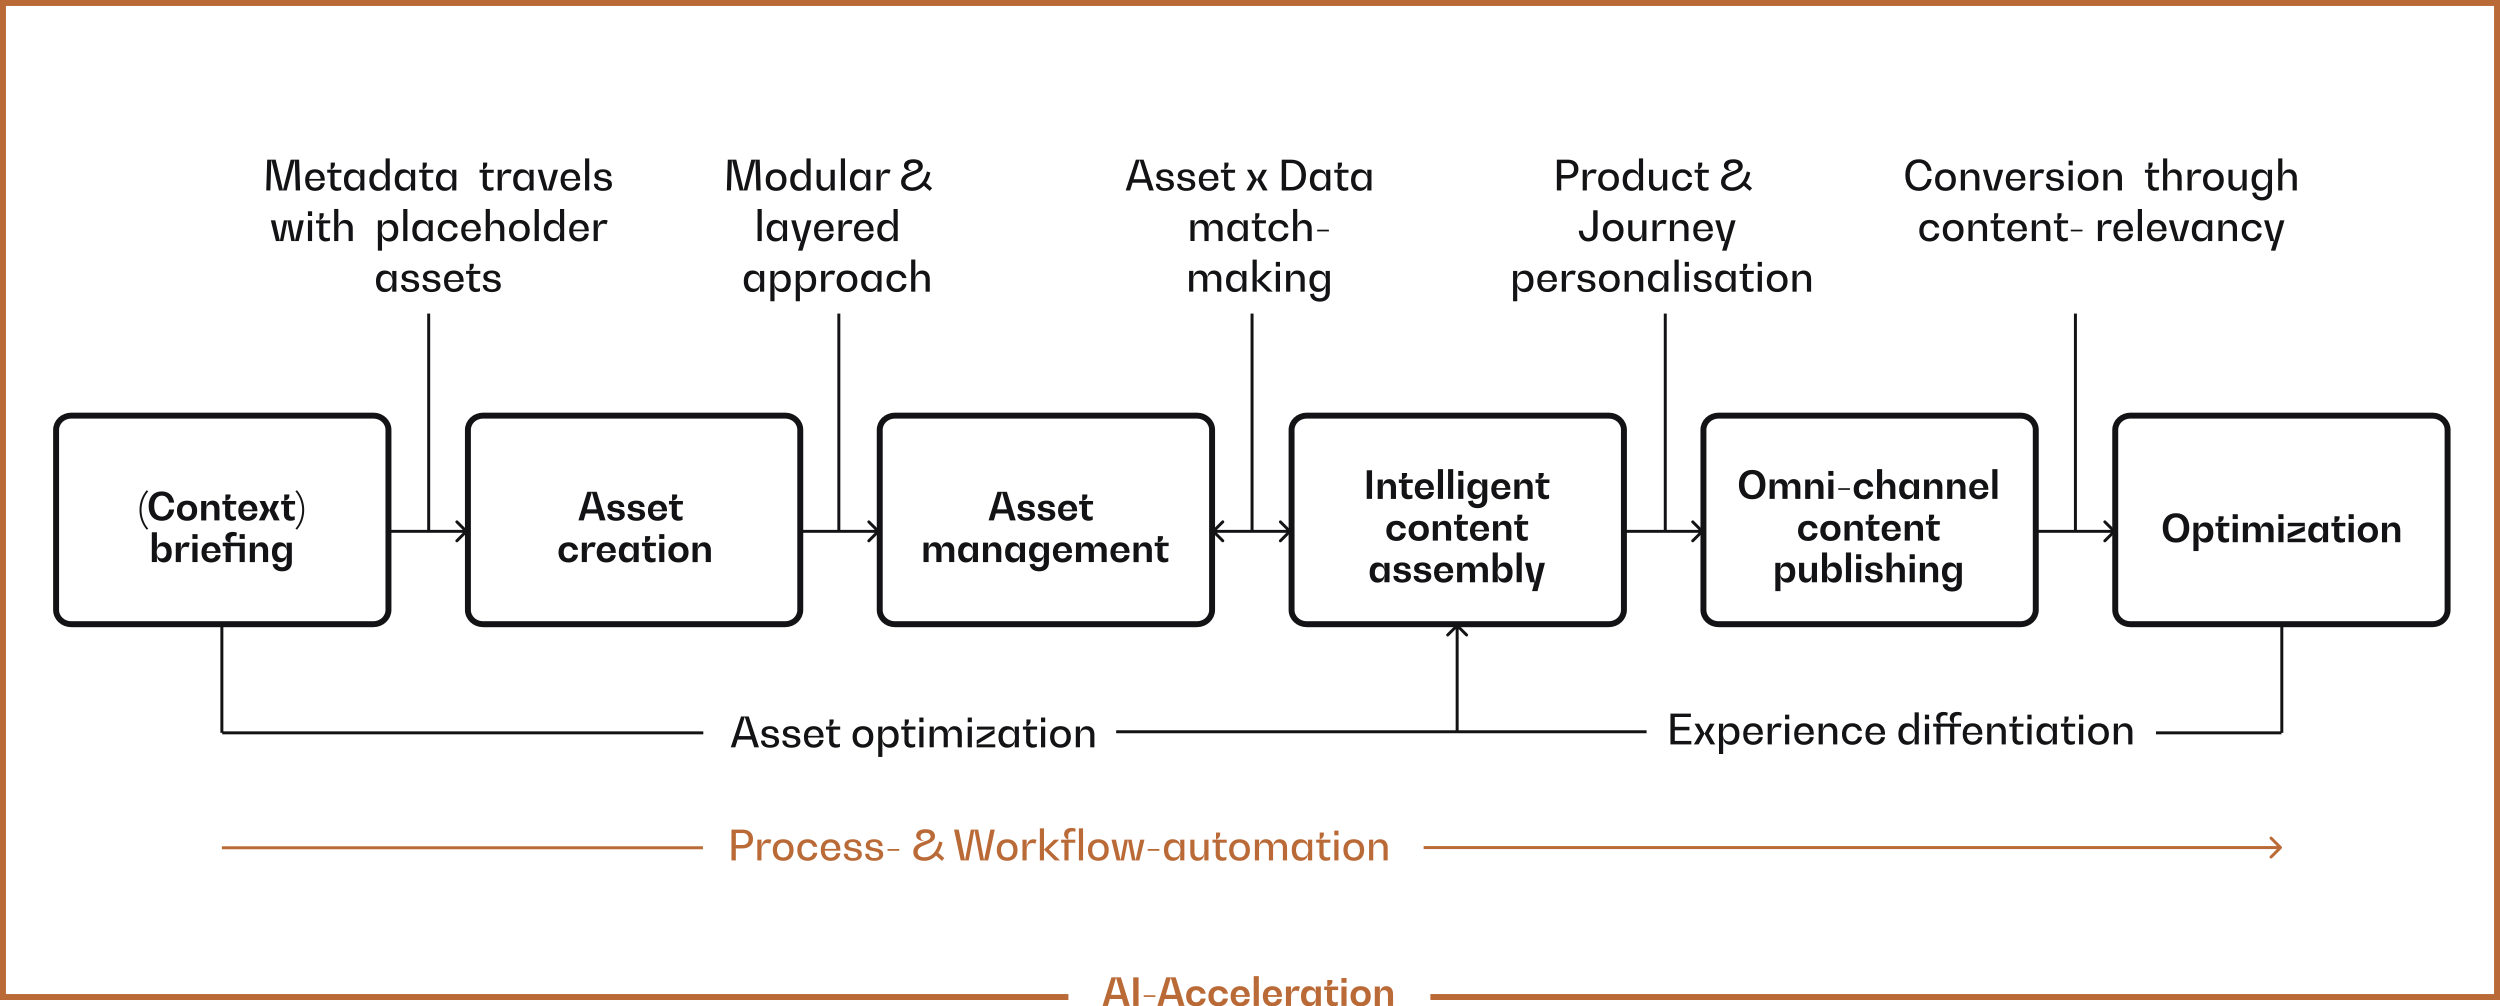 <?xml version="1.0" encoding="UTF-8"?>
<svg id="Layer_1" data-name="Layer 1" xmlns="http://www.w3.org/2000/svg" viewBox="0 0 840 338.13">
  <defs>
    <style>
      .cls-1, .cls-2, .cls-3 {
        stroke-miterlimit: 10;
      }

      .cls-1, .cls-2, .cls-3, .cls-4 {
        fill: none;
      }

      .cls-1, .cls-3 {
        stroke: #131315;
      }

      .cls-2, .cls-4 {
        stroke: #ba6a37;
      }

      .cls-5 {
        fill: #ba6a37;
      }

      .cls-6 {
        fill: #131315;
      }

      .cls-3, .cls-4 {
        stroke-width: 2px;
      }
    </style>
  </defs>
  <path class="cls-3" d="M125.43,139.65H23.93c-2.8,0-5.08,2.14-5.08,4.78v60.52c0,2.64,2.27,4.78,5.08,4.78h101.51c2.8,0,5.08-2.14,5.08-4.78v-60.52c0-2.64-2.27-4.78-5.08-4.78Z"/>
  <path class="cls-6" d="M49.81,177.63l-.52.35c-1.7-2.03-2.42-4.38-2.42-6.63s.72-4.6,2.42-6.63l.52.35c-1.65,1.92-2.26,4.26-2.26,6.28s.61,4.38,2.26,6.28ZM58.53,171.18c-.31,2.38-1.85,3.81-4.15,3.81-2.78,0-4.43-1.83-4.43-4.94s1.65-4.94,4.43-4.94c2.3,0,3.83,1.4,4.15,3.77h-1.72c-.26-1.47-1.16-2.34-2.43-2.34-1.61,0-2.57,1.31-2.57,3.51s.96,3.51,2.57,3.51c1.29,0,2.17-.88,2.43-2.38h1.72ZM62.86,174.99c-2.13,0-3.41-1.26-3.41-3.39s1.27-3.39,3.41-3.39,3.39,1.26,3.39,3.39-1.26,3.39-3.39,3.39ZM62.86,173.62c1.04,0,1.65-.75,1.65-2.03s-.61-2.04-1.65-2.04-1.65.77-1.65,2.04.61,2.03,1.65,2.03ZM71.45,168.2c1.44,0,2.29.99,2.29,2.68v3.98h-1.72v-3.9c0-.88-.47-1.4-1.27-1.4-.91,0-1.44.66-1.44,1.77v3.54h-1.72v-6.53h1.72v2.29h.03c0-1.52.79-2.42,2.12-2.42ZM79.39,169.51h-2.03v3.15c0,.61.39.96,1.04.96.31,0,.64-.08.87-.21v1.27c-.39.18-.92.3-1.42.3-1.39,0-2.21-.78-2.21-2.11v-3.37h-.94v-1.18h1.04v-2.18h1.72v.55c0,.83-.62,1.42-1.66,1.61v.03h3.59v1.18ZM86.49,171.6v.19h-4.76c.07,1.2.64,1.9,1.56,1.9.81,0,1.36-.44,1.53-1.16h1.66c-.23,1.55-1.43,2.46-3.2,2.46-2.03,0-3.22-1.26-3.22-3.39s1.2-3.39,3.22-3.39,3.2,1.25,3.2,3.39ZM83.29,169.49c-.87,0-1.43.62-1.55,1.72h3.07c-.1-1.09-.66-1.72-1.52-1.72ZM92.23,171.44l1.77,3.42h-1.96l-1.55-3.34h-.03l-1.56,3.34h-1.95l1.77-3.42-1.55-3.11h1.89l1.4,3.07h.03l1.4-3.07h1.88l-1.55,3.11ZM99.15,169.51h-2.03v3.15c0,.61.39.96,1.04.96.31,0,.64-.08.87-.21v1.27c-.39.18-.92.3-1.42.3-1.39,0-2.21-.78-2.21-2.11v-3.37h-.94v-1.18h1.04v-2.18h1.72v.55c0,.83-.62,1.42-1.66,1.61v.03h3.59v1.18ZM99.27,177.63c1.65-1.9,2.26-4.29,2.26-6.28s-.61-4.36-2.26-6.28l.52-.35c1.7,2.03,2.42,4.38,2.42,6.63s-.72,4.6-2.42,6.63l-.52-.35ZM55.09,182.2c1.64,0,2.61,1.26,2.61,3.39s-.98,3.39-2.61,3.39c-1.46,0-2.33-.88-2.33-2.38h-.03v2.25h-1.72v-10.01h1.72v5.72h.03c0-1.48.87-2.37,2.33-2.37ZM54.3,187.62c1.04,0,1.65-.75,1.65-2.03s-.61-2.04-1.65-2.04-1.65.83-1.65,2.04.61,2.03,1.65,2.03ZM62.78,182.2c.38,0,.74.08,1,.21l-.49,1.53c-.26-.14-.58-.23-.91-.23-1,0-1.6.82-1.6,2.2v2.95h-1.72v-6.53h1.72v2.69h.03c0-1.78.74-2.82,1.98-2.82ZM64.65,181.08v-1.62h1.72v1.62h-1.72ZM64.65,188.86v-6.53h1.72v6.53h-1.72ZM74.13,185.6v.19h-4.76c.06,1.2.64,1.9,1.56,1.9.81,0,1.36-.44,1.53-1.16h1.66c-.23,1.55-1.43,2.46-3.2,2.46-2.03,0-3.22-1.26-3.22-3.39s1.2-3.39,3.22-3.39,3.2,1.25,3.2,3.39ZM70.93,183.49c-.87,0-1.43.62-1.55,1.72h3.07c-.1-1.09-.66-1.72-1.52-1.72ZM77.44,182.33h4.8v6.53h-1.72v-5.34h-2.99v5.34h-1.72v-5.34h-.99v-1.18h2.55v-.03c-1.04-.2-1.65-.78-1.65-1.61,0-1.25.95-1.98,2.55-1.98.48,0,.96.09,1.34.26l-.22,1.27c-.21-.12-.44-.17-.7-.17-.82,0-1.25.46-1.25,1.21v1.04ZM80.52,179.46h1.72v1.62h-1.72v-1.62ZM87.8,182.2c1.44,0,2.29.99,2.29,2.68v3.98h-1.72v-3.9c0-.88-.47-1.4-1.27-1.4-.91,0-1.44.66-1.44,1.77v3.54h-1.72v-6.53h1.72v2.29h.03c0-1.52.79-2.42,2.12-2.42ZM96.34,182.33h1.72v6.6c0,1.91-1.22,3.04-3.28,3.04-1.77,0-2.96-.87-3.2-2.34l1.62-.25c.1.77.7,1.22,1.57,1.22.97,0,1.56-.59,1.56-1.57v-2.5h-.03c0,1.48-.87,2.37-2.33,2.37-1.64,0-2.6-1.25-2.6-3.35s.96-3.35,2.6-3.35c1.46,0,2.33.88,2.33,2.37h.03v-2.24ZM94.78,187.54c1.04,0,1.65-.81,1.65-1.99s-.61-2-1.65-2-1.65.75-1.65,2,.61,1.99,1.65,1.99Z"/>
  <path class="cls-6" d="M201.56,174.86l-.66-2.33h-4.11l-.66,2.33h-1.79l2.99-9.62h3.17l2.98,9.62h-1.91ZM197.2,171.14h3.32l-1.64-5.75h-.03l-1.65,5.75ZM206.97,174.99c-1.87,0-2.96-.83-2.96-2.25h1.6c0,.73.51,1.16,1.36,1.16s1.31-.31,1.31-.86c0-.69-.77-.82-1.62-.96-1.13-.18-2.48-.4-2.48-1.9,0-1.24,1.04-1.98,2.79-1.98s2.78.79,2.78,2.15h-1.6c0-.69-.43-1.08-1.18-1.08-.71,0-1.14.29-1.14.77,0,.58.71.7,1.55.85,1.16.19,2.56.43,2.56,1.96,0,1.34-1.1,2.15-2.96,2.15ZM213.79,174.99c-1.87,0-2.96-.83-2.96-2.25h1.6c0,.73.51,1.16,1.36,1.16s1.31-.31,1.31-.86c0-.69-.77-.82-1.62-.96-1.13-.18-2.48-.4-2.48-1.9,0-1.24,1.04-1.98,2.79-1.98s2.78.79,2.78,2.15h-1.6c0-.69-.43-1.08-1.18-1.08-.71,0-1.14.29-1.14.77,0,.58.71.7,1.55.85,1.16.19,2.56.43,2.56,1.96,0,1.34-1.1,2.15-2.96,2.15ZM224.13,171.6v.19h-4.76c.07,1.2.64,1.9,1.56,1.9.81,0,1.37-.44,1.53-1.16h1.66c-.23,1.55-1.43,2.46-3.2,2.46-2.03,0-3.22-1.26-3.22-3.39s1.2-3.39,3.22-3.39,3.2,1.25,3.2,3.39ZM220.93,169.49c-.87,0-1.43.62-1.55,1.72h3.07c-.1-1.09-.66-1.72-1.52-1.72ZM229.46,169.51h-2.03v3.15c0,.61.39.96,1.04.96.31,0,.64-.08.87-.21v1.27c-.39.18-.92.3-1.42.3-1.39,0-2.21-.78-2.21-2.11v-3.37h-.94v-1.18h1.04v-2.18h1.72v.55c0,.83-.62,1.42-1.66,1.61v.03h3.59v1.18ZM191.02,188.99c-2.11,0-3.37-1.26-3.37-3.39s1.26-3.39,3.37-3.39c1.78,0,2.94.94,3.2,2.55h-1.69c-.22-.75-.74-1.2-1.51-1.2-1.01,0-1.61.77-1.61,2.04s.6,2.03,1.61,2.03c.81,0,1.34-.47,1.53-1.27h1.69c-.25,1.68-1.4,2.64-3.22,2.64ZM199.2,182.2c.38,0,.74.08,1,.21l-.49,1.53c-.26-.14-.58-.23-.91-.23-1,0-1.6.82-1.6,2.2v2.95h-1.72v-6.53h1.72v2.69h.03c0-1.78.74-2.82,1.98-2.82ZM206.92,185.6v.19h-4.76c.07,1.2.64,1.9,1.56,1.9.81,0,1.37-.44,1.53-1.16h1.66c-.23,1.55-1.43,2.46-3.2,2.46-2.03,0-3.22-1.26-3.22-3.39s1.2-3.39,3.22-3.39,3.2,1.25,3.2,3.39ZM203.72,183.49c-.87,0-1.43.62-1.55,1.72h3.07c-.1-1.09-.66-1.72-1.52-1.72ZM212.88,182.33h1.72v6.53h-1.72v-2.25h-.03c0,1.5-.87,2.38-2.33,2.38-1.64,0-2.6-1.26-2.6-3.39s.96-3.39,2.6-3.39c1.46,0,2.33.88,2.33,2.37h.03v-2.24ZM211.32,187.62c1.04,0,1.65-.83,1.65-2.03s-.61-2.04-1.65-2.04-1.65.77-1.65,2.04.61,2.03,1.65,2.03ZM220.39,183.51h-2.03v3.15c0,.61.39.96,1.04.96.31,0,.64-.08.87-.21v1.27c-.39.18-.92.3-1.42.3-1.39,0-2.21-.78-2.21-2.11v-3.37h-.94v-1.18h1.04v-2.18h1.72v.55c0,.83-.62,1.42-1.66,1.61v.03h3.59v1.18ZM221.5,181.08v-1.62h1.72v1.62h-1.72ZM221.5,188.86v-6.53h1.72v6.53h-1.72ZM227.97,188.99c-2.13,0-3.41-1.26-3.41-3.39s1.27-3.39,3.41-3.39,3.39,1.26,3.39,3.39-1.26,3.39-3.39,3.39ZM227.97,187.62c1.04,0,1.65-.75,1.65-2.03s-.61-2.04-1.65-2.04-1.65.77-1.65,2.04.61,2.03,1.65,2.03ZM236.56,182.2c1.44,0,2.29.99,2.29,2.68v3.98h-1.72v-3.9c0-.88-.47-1.4-1.27-1.4-.91,0-1.44.66-1.44,1.77v3.54h-1.72v-6.53h1.72v2.29h.03c0-1.52.79-2.42,2.12-2.42Z"/>
  <path class="cls-6" d="M339.37,174.86l-.66-2.33h-4.11l-.66,2.33h-1.79l2.99-9.62h3.17l2.98,9.62h-1.91ZM335.01,171.14h3.32l-1.64-5.75h-.03l-1.65,5.75ZM344.78,174.99c-1.87,0-2.96-.83-2.96-2.25h1.6c0,.73.51,1.16,1.37,1.16s1.31-.31,1.31-.86c0-.69-.77-.82-1.62-.96-1.13-.18-2.48-.4-2.48-1.9,0-1.24,1.04-1.98,2.8-1.98s2.78.79,2.78,2.15h-1.6c0-.69-.43-1.08-1.18-1.08-.72,0-1.14.29-1.14.77,0,.58.71.7,1.55.85,1.16.19,2.56.43,2.56,1.96,0,1.34-1.11,2.15-2.96,2.15ZM351.6,174.99c-1.87,0-2.96-.83-2.96-2.25h1.6c0,.73.51,1.16,1.36,1.16s1.31-.31,1.31-.86c0-.69-.77-.82-1.62-.96-1.13-.18-2.48-.4-2.48-1.9,0-1.24,1.04-1.98,2.8-1.98s2.78.79,2.78,2.15h-1.6c0-.69-.43-1.08-1.18-1.08-.71,0-1.14.29-1.14.77,0,.58.71.7,1.55.85,1.16.19,2.56.43,2.56,1.96,0,1.34-1.1,2.15-2.96,2.15ZM361.93,171.6v.19h-4.76c.07,1.2.64,1.9,1.56,1.9.81,0,1.36-.44,1.53-1.16h1.66c-.23,1.55-1.43,2.46-3.2,2.46-2.03,0-3.22-1.26-3.22-3.39s1.2-3.39,3.22-3.39,3.2,1.25,3.2,3.39ZM358.74,169.49c-.87,0-1.43.62-1.55,1.72h3.07c-.1-1.09-.66-1.72-1.52-1.72ZM367.27,169.51h-2.03v3.15c0,.61.39.96,1.04.96.31,0,.64-.08.87-.21v1.27c-.39.18-.92.3-1.42.3-1.39,0-2.21-.78-2.21-2.11v-3.37h-.94v-1.18h1.04v-2.18h1.72v.55c0,.83-.62,1.42-1.66,1.61v.03h3.59v1.18ZM318.39,182.2c1.4,0,2.24.96,2.24,2.61v4.04h-1.72v-3.96c0-.85-.46-1.34-1.22-1.34-.86,0-1.36.64-1.36,1.7v3.6h-1.72v-3.96c0-.85-.44-1.34-1.21-1.34-.87,0-1.38.64-1.38,1.7v3.6h-1.72v-6.53h1.72v2.26h.03c0-1.51.79-2.39,2.11-2.39s2.17.92,2.17,2.39h.03c0-1.51.75-2.39,2.04-2.39ZM326.88,182.33h1.72v6.53h-1.72v-2.25h-.03c0,1.5-.87,2.38-2.33,2.38-1.64,0-2.6-1.26-2.6-3.39s.96-3.39,2.6-3.39c1.46,0,2.33.88,2.33,2.37h.03v-2.24ZM325.32,187.62c1.04,0,1.65-.83,1.65-2.03s-.61-2.04-1.65-2.04-1.65.77-1.65,2.04.61,2.03,1.65,2.03ZM334.14,182.2c1.44,0,2.29.99,2.29,2.68v3.98h-1.72v-3.9c0-.88-.47-1.4-1.27-1.4-.91,0-1.44.66-1.44,1.77v3.54h-1.72v-6.53h1.72v2.29h.03c0-1.52.79-2.42,2.12-2.42ZM342.68,182.33h1.72v6.53h-1.72v-2.25h-.03c0,1.5-.87,2.38-2.33,2.38-1.64,0-2.6-1.26-2.6-3.39s.96-3.39,2.6-3.39c1.46,0,2.33.88,2.33,2.37h.03v-2.24ZM341.12,187.62c1.04,0,1.65-.83,1.65-2.03s-.61-2.04-1.65-2.04-1.65.77-1.65,2.04.61,2.03,1.65,2.03ZM350.72,182.33h1.72v6.6c0,1.91-1.22,3.04-3.28,3.04-1.77,0-2.96-.87-3.2-2.34l1.62-.25c.1.77.7,1.22,1.57,1.22.97,0,1.56-.59,1.56-1.57v-2.5h-.03c0,1.48-.87,2.37-2.33,2.37-1.64,0-2.6-1.25-2.6-3.35s.96-3.35,2.6-3.35c1.46,0,2.33.88,2.33,2.37h.03v-2.24ZM349.16,187.54c1.04,0,1.65-.81,1.65-1.99s-.61-2-1.65-2-1.65.75-1.65,2,.61,1.99,1.65,1.99ZM360.2,185.6v.19h-4.76c.07,1.2.64,1.9,1.56,1.9.81,0,1.37-.44,1.53-1.16h1.66c-.23,1.55-1.43,2.46-3.2,2.46-2.03,0-3.22-1.26-3.22-3.39s1.2-3.39,3.22-3.39,3.2,1.25,3.2,3.39ZM357,183.49c-.87,0-1.43.62-1.55,1.72h3.07c-.1-1.09-.66-1.72-1.52-1.72ZM369.61,182.2c1.4,0,2.24.96,2.24,2.61v4.04h-1.72v-3.96c0-.85-.45-1.34-1.22-1.34-.86,0-1.36.64-1.36,1.7v3.6h-1.72v-3.96c0-.85-.44-1.34-1.21-1.34-.87,0-1.38.64-1.38,1.7v3.6h-1.72v-6.53h1.72v2.26h.03c0-1.51.79-2.39,2.11-2.39s2.17.92,2.17,2.39h.03c0-1.51.75-2.39,2.04-2.39ZM379.54,185.6v.19h-4.76c.07,1.2.64,1.9,1.56,1.9.81,0,1.36-.44,1.53-1.16h1.66c-.23,1.55-1.43,2.46-3.2,2.46-2.03,0-3.22-1.26-3.22-3.39s1.2-3.39,3.22-3.39,3.2,1.25,3.2,3.39ZM376.35,183.49c-.87,0-1.43.62-1.55,1.72h3.07c-.1-1.09-.66-1.72-1.52-1.72ZM384.73,182.2c1.44,0,2.29.99,2.29,2.68v3.98h-1.72v-3.9c0-.88-.47-1.4-1.27-1.4-.91,0-1.44.66-1.44,1.77v3.54h-1.72v-6.53h1.72v2.29h.03c0-1.52.79-2.42,2.12-2.42ZM392.67,183.51h-2.03v3.15c0,.61.39.96,1.04.96.31,0,.64-.08.87-.21v1.27c-.39.18-.92.3-1.42.3-1.39,0-2.21-.78-2.21-2.11v-3.37h-.94v-1.18h1.04v-2.18h1.72v.55c0,.83-.62,1.42-1.66,1.61v.03h3.59v1.18Z"/>
  <path class="cls-6" d="M459.22,167.63v-9.62h1.79v9.62h-1.79ZM466.76,160.98c1.44,0,2.29.99,2.29,2.68v3.98h-1.72v-3.9c0-.88-.47-1.4-1.27-1.4-.91,0-1.44.66-1.44,1.77v3.54h-1.72v-6.53h1.72v2.29h.03c0-1.52.79-2.42,2.12-2.42ZM474.7,162.29h-2.03v3.15c0,.61.39.96,1.04.96.31,0,.64-.08.87-.21v1.27c-.39.18-.92.3-1.42.3-1.39,0-2.21-.78-2.21-2.11v-3.37h-.94v-1.18h1.04v-2.18h1.72v.55c0,.83-.62,1.42-1.66,1.61v.03h3.59v1.18ZM481.8,164.37v.2h-4.76c.07,1.2.64,1.9,1.56,1.9.81,0,1.36-.44,1.53-1.16h1.66c-.23,1.55-1.43,2.46-3.2,2.46-2.03,0-3.22-1.26-3.22-3.39s1.2-3.39,3.22-3.39,3.2,1.25,3.2,3.39ZM478.61,162.27c-.87,0-1.43.62-1.55,1.72h3.07c-.1-1.09-.66-1.72-1.52-1.72ZM483.14,167.63v-10.01h1.72v10.01h-1.72ZM486.55,167.63v-10.01h1.72v10.01h-1.72ZM489.97,159.86v-1.62h1.72v1.62h-1.72ZM489.97,167.63v-6.53h1.72v6.53h-1.72ZM498.01,161.11h1.72v6.6c0,1.91-1.22,3.04-3.28,3.04-1.77,0-2.96-.87-3.2-2.34l1.62-.25c.1.77.7,1.22,1.57,1.22.98,0,1.56-.59,1.56-1.57v-2.5h-.03c0,1.48-.87,2.37-2.33,2.37-1.64,0-2.6-1.25-2.6-3.35s.96-3.35,2.6-3.35c1.46,0,2.33.88,2.33,2.37h.03v-2.24ZM496.45,166.32c1.04,0,1.65-.81,1.65-1.99s-.61-2-1.65-2-1.65.75-1.65,2,.61,1.99,1.65,1.99ZM507.49,164.37v.2h-4.76c.07,1.2.64,1.9,1.56,1.9.81,0,1.36-.44,1.53-1.16h1.66c-.23,1.55-1.43,2.46-3.2,2.46-2.03,0-3.22-1.26-3.22-3.39s1.2-3.39,3.22-3.39,3.2,1.25,3.2,3.39ZM504.29,162.27c-.87,0-1.43.62-1.55,1.72h3.07c-.1-1.09-.66-1.72-1.52-1.72ZM512.68,160.98c1.44,0,2.29.99,2.29,2.68v3.98h-1.72v-3.9c0-.88-.47-1.4-1.27-1.4-.91,0-1.44.66-1.44,1.77v3.54h-1.72v-6.53h1.72v2.29h.03c0-1.52.79-2.42,2.12-2.42ZM520.62,162.29h-2.03v3.15c0,.61.39.96,1.04.96.31,0,.64-.08.87-.21v1.27c-.39.18-.92.3-1.42.3-1.39,0-2.21-.78-2.21-2.11v-3.37h-.94v-1.18h1.04v-2.18h1.72v.55c0,.83-.62,1.42-1.66,1.61v.03h3.59v1.18ZM469.18,181.76c-2.11,0-3.37-1.26-3.37-3.39s1.26-3.39,3.37-3.39c1.78,0,2.94.94,3.2,2.55h-1.69c-.22-.75-.74-1.2-1.51-1.2-1.01,0-1.61.77-1.61,2.04s.6,2.03,1.61,2.03c.81,0,1.34-.47,1.53-1.27h1.69c-.25,1.68-1.4,2.64-3.22,2.64ZM476.7,181.76c-2.13,0-3.41-1.26-3.41-3.39s1.27-3.39,3.41-3.39,3.39,1.26,3.39,3.39-1.26,3.39-3.39,3.39ZM476.7,180.4c1.04,0,1.65-.75,1.65-2.03s-.61-2.04-1.65-2.04-1.65.77-1.65,2.04.61,2.03,1.65,2.03ZM485.28,174.98c1.44,0,2.29.99,2.29,2.68v3.98h-1.72v-3.9c0-.88-.47-1.4-1.27-1.4-.91,0-1.44.66-1.44,1.77v3.54h-1.72v-6.53h1.72v2.29h.03c0-1.52.79-2.42,2.12-2.42ZM493.22,176.29h-2.03v3.15c0,.61.39.96,1.04.96.31,0,.64-.08.87-.21v1.27c-.39.18-.92.3-1.42.3-1.39,0-2.21-.78-2.21-2.11v-3.37h-.94v-1.18h1.04v-2.18h1.72v.55c0,.83-.62,1.42-1.66,1.61v.03h3.59v1.18ZM500.33,178.37v.2h-4.76c.07,1.2.64,1.9,1.56,1.9.81,0,1.36-.44,1.53-1.16h1.66c-.23,1.55-1.43,2.46-3.2,2.46-2.03,0-3.22-1.26-3.22-3.39s1.2-3.39,3.22-3.39,3.2,1.25,3.2,3.39ZM497.13,176.27c-.87,0-1.43.62-1.55,1.72h3.07c-.1-1.09-.66-1.72-1.52-1.72ZM505.52,174.98c1.44,0,2.29.99,2.29,2.68v3.98h-1.72v-3.9c0-.88-.47-1.4-1.27-1.4-.91,0-1.44.66-1.44,1.77v3.54h-1.72v-6.53h1.72v2.29h.03c0-1.52.79-2.42,2.12-2.42ZM513.46,176.29h-2.03v3.15c0,.61.39.96,1.04.96.31,0,.64-.08.87-.21v1.27c-.39.18-.92.3-1.42.3-1.39,0-2.21-.78-2.21-2.11v-3.37h-.94v-1.18h1.04v-2.18h1.72v.55c0,.83-.62,1.42-1.66,1.61v.03h3.59v1.18ZM465.16,189.11h1.72v6.53h-1.72v-2.25h-.03c0,1.49-.87,2.38-2.33,2.38-1.64,0-2.6-1.26-2.6-3.39s.96-3.39,2.6-3.39c1.46,0,2.33.88,2.33,2.37h.03v-2.24ZM463.6,194.4c1.04,0,1.65-.83,1.65-2.03s-.61-2.04-1.65-2.04-1.65.77-1.65,2.04.61,2.03,1.65,2.03ZM471.12,195.76c-1.87,0-2.96-.83-2.96-2.25h1.6c0,.73.51,1.16,1.36,1.16s1.31-.31,1.31-.86c0-.69-.77-.82-1.62-.96-1.13-.18-2.48-.4-2.48-1.9,0-1.24,1.04-1.98,2.79-1.98s2.78.79,2.78,2.14h-1.6c0-.69-.43-1.08-1.18-1.08-.71,0-1.14.29-1.14.77,0,.59.72.7,1.55.85,1.16.2,2.56.43,2.56,1.96,0,1.34-1.1,2.15-2.96,2.15ZM477.93,195.76c-1.87,0-2.96-.83-2.96-2.25h1.6c0,.73.51,1.16,1.37,1.16s1.31-.31,1.31-.86c0-.69-.77-.82-1.62-.96-1.13-.18-2.48-.4-2.48-1.9,0-1.24,1.04-1.98,2.8-1.98s2.78.79,2.78,2.14h-1.6c0-.69-.43-1.08-1.18-1.08-.72,0-1.14.29-1.14.77,0,.59.71.7,1.55.85,1.16.2,2.56.43,2.56,1.96,0,1.34-1.11,2.15-2.96,2.15ZM488.27,192.37v.2h-4.76c.07,1.2.64,1.9,1.56,1.9.81,0,1.37-.44,1.53-1.16h1.66c-.23,1.55-1.43,2.46-3.2,2.46-2.03,0-3.22-1.26-3.22-3.39s1.2-3.39,3.22-3.39,3.2,1.25,3.2,3.39ZM485.08,190.27c-.87,0-1.43.62-1.55,1.72h3.07c-.1-1.09-.66-1.72-1.52-1.72ZM497.69,188.98c1.4,0,2.24.96,2.24,2.61v4.04h-1.72v-3.96c0-.85-.45-1.34-1.22-1.34-.86,0-1.37.64-1.37,1.7v3.6h-1.72v-3.96c0-.85-.44-1.34-1.21-1.34-.87,0-1.38.64-1.38,1.7v3.6h-1.72v-6.53h1.72v2.26h.03c0-1.51.79-2.39,2.11-2.39s2.17.92,2.17,2.39h.03c0-1.51.75-2.39,2.04-2.39ZM505.62,188.98c1.64,0,2.61,1.26,2.61,3.39s-.98,3.39-2.61,3.39c-1.46,0-2.33-.88-2.33-2.38h-.03v2.25h-1.72v-10.01h1.72v5.72h.03c0-1.48.87-2.37,2.33-2.37ZM504.83,194.4c1.04,0,1.65-.75,1.65-2.03s-.61-2.04-1.65-2.04-1.65.83-1.65,2.04.61,2.03,1.65,2.03ZM509.59,195.63v-10.01h1.72v10.01h-1.72ZM517.27,189.11h1.83l-2.5,9.52h-1.83l.79-2.99h-1.42l-1.7-6.53h1.83l1.48,6.41h.03l1.48-6.41Z"/>
  <path class="cls-6" d="M588.74,167.76c-2.81,0-4.47-1.83-4.47-4.94s1.66-4.94,4.47-4.94,4.45,1.83,4.45,4.94-1.66,4.94-4.45,4.94ZM588.74,166.34c1.62,0,2.59-1.31,2.59-3.51s-.96-3.51-2.59-3.51-2.61,1.31-2.61,3.51.96,3.51,2.61,3.51ZM602.68,160.98c1.4,0,2.24.96,2.24,2.61v4.04h-1.72v-3.96c0-.85-.46-1.34-1.22-1.34-.86,0-1.36.64-1.36,1.7v3.6h-1.72v-3.96c0-.85-.44-1.34-1.21-1.34-.87,0-1.38.64-1.38,1.7v3.6h-1.72v-6.53h1.72v2.26h.03c0-1.51.79-2.39,2.11-2.39s2.17.92,2.17,2.39h.03c0-1.51.75-2.39,2.04-2.39ZM610.4,160.98c1.44,0,2.29.99,2.29,2.68v3.98h-1.72v-3.9c0-.88-.47-1.4-1.27-1.4-.91,0-1.44.66-1.44,1.77v3.54h-1.72v-6.53h1.72v2.29h.03c0-1.52.79-2.42,2.12-2.42ZM614.31,159.86v-1.62h1.72v1.62h-1.72ZM614.31,167.63v-6.53h1.72v6.53h-1.72ZM617.65,164.03h3.94v.57h-3.94v-.57ZM626.21,167.76c-2.11,0-3.37-1.26-3.37-3.39s1.26-3.39,3.37-3.39c1.78,0,2.94.94,3.2,2.55h-1.69c-.22-.75-.74-1.2-1.51-1.2-1.01,0-1.61.77-1.61,2.04s.6,2.03,1.61,2.03c.81,0,1.34-.47,1.53-1.27h1.69c-.25,1.68-1.4,2.64-3.22,2.64ZM634.54,160.98c1.44,0,2.29.99,2.29,2.68v3.98h-1.72v-3.9c0-.88-.47-1.4-1.27-1.4-.91,0-1.44.66-1.44,1.77v3.54h-1.72v-10.01h1.72v5.77h.03c0-1.52.79-2.42,2.12-2.42ZM643.07,161.11h1.72v6.53h-1.72v-2.25h-.03c0,1.49-.87,2.38-2.33,2.38-1.64,0-2.6-1.26-2.6-3.39s.96-3.39,2.6-3.39c1.46,0,2.33.88,2.33,2.37h.03v-2.24ZM641.51,166.4c1.04,0,1.65-.83,1.65-2.03s-.61-2.04-1.65-2.04-1.65.77-1.65,2.04.61,2.03,1.65,2.03ZM650.34,160.98c1.44,0,2.29.99,2.29,2.68v3.98h-1.72v-3.9c0-.88-.47-1.4-1.27-1.4-.91,0-1.44.66-1.44,1.77v3.54h-1.72v-6.53h1.72v2.29h.03c0-1.52.79-2.42,2.12-2.42ZM658.11,160.98c1.44,0,2.29.99,2.29,2.68v3.98h-1.72v-3.9c0-.88-.47-1.4-1.27-1.4-.91,0-1.44.66-1.44,1.77v3.54h-1.72v-6.53h1.72v2.29h.03c0-1.52.79-2.42,2.12-2.42ZM668.09,164.37v.2h-4.76c.07,1.2.64,1.9,1.56,1.9.81,0,1.36-.44,1.53-1.16h1.66c-.23,1.55-1.43,2.46-3.2,2.46-2.03,0-3.22-1.26-3.22-3.39s1.2-3.39,3.22-3.39,3.2,1.25,3.2,3.39ZM664.89,162.27c-.87,0-1.43.62-1.55,1.72h3.07c-.1-1.09-.66-1.72-1.52-1.72ZM669.42,167.63v-10.01h1.72v10.01h-1.72ZM607.51,181.76c-2.11,0-3.37-1.26-3.37-3.39s1.26-3.39,3.37-3.39c1.78,0,2.94.94,3.2,2.55h-1.69c-.22-.75-.74-1.2-1.51-1.2-1.01,0-1.61.77-1.61,2.04s.6,2.03,1.61,2.03c.81,0,1.34-.47,1.53-1.27h1.69c-.25,1.68-1.4,2.64-3.22,2.64ZM615.02,181.76c-2.13,0-3.41-1.26-3.41-3.39s1.27-3.39,3.41-3.39,3.39,1.26,3.39,3.39-1.26,3.39-3.39,3.39ZM615.02,180.4c1.04,0,1.65-.75,1.65-2.03s-.61-2.04-1.65-2.04-1.65.77-1.65,2.04.61,2.03,1.65,2.03ZM623.61,174.98c1.44,0,2.29.99,2.29,2.68v3.98h-1.72v-3.9c0-.88-.47-1.4-1.27-1.4-.91,0-1.44.66-1.44,1.77v3.54h-1.72v-6.53h1.72v2.29h.03c0-1.52.79-2.42,2.12-2.42ZM631.55,176.29h-2.03v3.15c0,.61.39.96,1.04.96.31,0,.64-.08.87-.21v1.27c-.39.18-.92.3-1.42.3-1.39,0-2.21-.78-2.21-2.11v-3.37h-.94v-1.18h1.04v-2.18h1.72v.55c0,.83-.62,1.42-1.66,1.61v.03h3.59v1.18ZM638.66,178.37v.2h-4.76c.07,1.2.64,1.9,1.56,1.9.81,0,1.36-.44,1.53-1.16h1.66c-.23,1.55-1.43,2.46-3.2,2.46-2.03,0-3.22-1.26-3.22-3.39s1.2-3.39,3.22-3.39,3.2,1.25,3.2,3.39ZM635.46,176.27c-.87,0-1.43.62-1.55,1.72h3.07c-.1-1.09-.66-1.72-1.52-1.72ZM643.85,174.98c1.44,0,2.29.99,2.29,2.68v3.98h-1.72v-3.9c0-.88-.47-1.4-1.27-1.4-.91,0-1.44.66-1.44,1.77v3.54h-1.72v-6.53h1.72v2.29h.03c0-1.52.79-2.42,2.12-2.42ZM651.79,176.29h-2.03v3.15c0,.61.39.96,1.04.96.31,0,.64-.08.87-.21v1.27c-.39.18-.92.3-1.42.3-1.39,0-2.21-.78-2.21-2.11v-3.37h-.94v-1.18h1.04v-2.18h1.72v.55c0,.83-.62,1.42-1.66,1.61v.03h3.59v1.18ZM600.59,188.98c1.64,0,2.61,1.26,2.61,3.39s-.97,3.39-2.61,3.39c-1.46,0-2.33-.88-2.33-2.38h-.03v5.24h-1.72v-9.52h1.72v2.24h.03c0-1.48.87-2.37,2.33-2.37ZM599.79,194.4c1.04,0,1.65-.75,1.65-2.03s-.61-2.03-1.65-2.03-1.65.82-1.65,2.03.61,2.03,1.65,2.03ZM608.79,189.11h1.72v6.53h-1.72v-2.3h-.03c0,1.52-.75,2.43-2.04,2.43-1.4,0-2.24-1-2.24-2.68v-3.98h1.72v3.9c0,.88.46,1.39,1.22,1.39.86,0,1.37-.65,1.37-1.77v-3.52ZM616.27,188.98c1.64,0,2.61,1.26,2.61,3.39s-.97,3.39-2.61,3.39c-1.46,0-2.33-.88-2.33-2.38h-.03v2.25h-1.72v-10.01h1.72v5.72h.03c0-1.48.87-2.37,2.33-2.37ZM615.47,194.4c1.04,0,1.65-.75,1.65-2.03s-.61-2.04-1.65-2.04-1.65.83-1.65,2.04.61,2.03,1.65,2.03ZM620.23,195.63v-10.01h1.72v10.01h-1.72ZM623.65,187.86v-1.62h1.72v1.62h-1.72ZM623.65,195.63v-6.53h1.72v6.53h-1.72ZM629.61,195.76c-1.87,0-2.96-.83-2.96-2.25h1.6c0,.73.51,1.16,1.36,1.16s1.31-.31,1.31-.86c0-.69-.77-.82-1.62-.96-1.13-.18-2.48-.4-2.48-1.9,0-1.24,1.04-1.98,2.79-1.98s2.78.79,2.78,2.14h-1.6c0-.69-.43-1.08-1.18-1.08-.72,0-1.14.29-1.14.77,0,.59.71.7,1.55.85,1.16.2,2.56.43,2.56,1.96,0,1.34-1.1,2.15-2.96,2.15ZM637.74,188.98c1.44,0,2.29.99,2.29,2.68v3.98h-1.72v-3.9c0-.88-.47-1.4-1.27-1.4-.91,0-1.44.66-1.44,1.77v3.54h-1.72v-10.01h1.72v5.77h.03c0-1.52.79-2.42,2.12-2.42ZM641.65,187.86v-1.62h1.72v1.62h-1.72ZM641.65,195.63v-6.53h1.72v6.53h-1.72ZM648.93,188.98c1.44,0,2.29.99,2.29,2.68v3.98h-1.72v-3.9c0-.88-.47-1.4-1.27-1.4-.91,0-1.44.66-1.44,1.77v3.54h-1.72v-6.53h1.72v2.29h.03c0-1.52.79-2.42,2.12-2.42ZM657.46,189.11h1.72v6.6c0,1.91-1.22,3.04-3.28,3.04-1.77,0-2.96-.87-3.2-2.34l1.62-.25c.1.77.7,1.22,1.57,1.22.98,0,1.56-.59,1.56-1.57v-2.5h-.03c0,1.48-.87,2.37-2.33,2.37-1.64,0-2.6-1.25-2.6-3.35s.96-3.35,2.6-3.35c1.46,0,2.33.88,2.33,2.37h.03v-2.24ZM655.9,194.32c1.04,0,1.65-.81,1.65-1.99s-.61-2-1.65-2-1.65.75-1.65,2,.61,1.99,1.65,1.99Z"/>
  <path class="cls-6" d="M731.15,182.31c-2.81,0-4.47-1.83-4.47-4.94s1.66-4.94,4.47-4.94,4.45,1.83,4.45,4.94-1.66,4.94-4.45,4.94ZM731.15,180.88c1.62,0,2.59-1.31,2.59-3.51s-.96-3.51-2.59-3.51-2.61,1.31-2.61,3.51.96,3.51,2.61,3.51ZM741.07,175.52c1.64,0,2.61,1.26,2.61,3.39s-.97,3.39-2.61,3.39c-1.46,0-2.33-.88-2.33-2.38h-.03v5.24h-1.72v-9.52h1.72v2.24h.03c0-1.48.87-2.37,2.33-2.37ZM740.28,180.94c1.04,0,1.65-.75,1.65-2.03s-.61-2.03-1.65-2.03-1.65.82-1.65,2.03.61,2.03,1.65,2.03ZM749.07,176.84h-2.03v3.15c0,.61.39.96,1.04.96.31,0,.64-.08.87-.21v1.27c-.39.18-.92.3-1.42.3-1.39,0-2.21-.78-2.21-2.11v-3.37h-.94v-1.18h1.04v-2.18h1.72v.55c0,.83-.62,1.42-1.66,1.61v.03h3.59v1.18ZM750.18,174.4v-1.62h1.72v1.62h-1.72ZM750.18,182.18v-6.53h1.72v6.53h-1.72ZM761.68,175.52c1.4,0,2.24.96,2.24,2.61v4.04h-1.72v-3.96c0-.85-.46-1.34-1.22-1.34-.86,0-1.36.64-1.36,1.7v3.6h-1.72v-3.96c0-.85-.44-1.34-1.21-1.34-.87,0-1.38.64-1.38,1.7v3.6h-1.72v-6.53h1.72v2.26h.03c0-1.51.79-2.39,2.11-2.39s2.17.92,2.17,2.39h.03c0-1.51.75-2.39,2.04-2.39ZM765.54,174.4v-1.62h1.72v1.62h-1.72ZM765.54,182.18v-6.53h1.72v6.53h-1.72ZM768.83,180.98h5.82v1.2h-5.99v-2.77l5.58-2.55v-.03h-5.5v-1.18h5.67v2.77l-5.58,2.53v.03ZM780.52,175.65h1.72v6.53h-1.72v-2.25h-.03c0,1.49-.87,2.38-2.33,2.38-1.64,0-2.6-1.26-2.6-3.39s.96-3.39,2.6-3.39c1.46,0,2.33.88,2.33,2.37h.03v-2.24ZM778.96,180.94c1.04,0,1.65-.83,1.65-2.03s-.61-2.04-1.65-2.04-1.65.77-1.65,2.04.61,2.03,1.65,2.03ZM788.03,176.84h-2.03v3.15c0,.61.39.96,1.04.96.31,0,.64-.08.87-.21v1.27c-.39.18-.92.3-1.42.3-1.39,0-2.21-.78-2.21-2.11v-3.37h-.94v-1.18h1.04v-2.18h1.72v.55c0,.83-.62,1.42-1.66,1.61v.03h3.59v1.18ZM789.14,174.4v-1.62h1.72v1.62h-1.72ZM789.14,182.18v-6.53h1.72v6.53h-1.72ZM795.61,182.31c-2.13,0-3.41-1.26-3.41-3.39s1.27-3.39,3.41-3.39,3.39,1.26,3.39,3.39-1.26,3.39-3.39,3.39ZM795.61,180.94c1.04,0,1.65-.75,1.65-2.03s-.61-2.04-1.65-2.04-1.65.77-1.65,2.04.61,2.03,1.65,2.03ZM804.2,175.52c1.44,0,2.29.99,2.29,2.68v3.98h-1.72v-3.9c0-.88-.47-1.4-1.27-1.4-.91,0-1.44.66-1.44,1.77v3.54h-1.72v-6.53h1.72v2.29h.03c0-1.52.79-2.42,2.12-2.42Z"/>
  <path class="cls-3" d="M263.81,139.65h-101.51c-2.8,0-5.08,2.14-5.08,4.78v60.52c0,2.64,2.27,4.78,5.08,4.78h101.51c2.8,0,5.08-2.14,5.08-4.78v-60.52c0-2.64-2.27-4.78-5.08-4.78Z"/>
  <path class="cls-3" d="M402.18,139.65h-101.51c-2.8,0-5.08,2.14-5.08,4.78v60.52c0,2.64,2.27,4.78,5.08,4.78h101.51c2.8,0,5.08-2.14,5.08-4.78v-60.52c0-2.64-2.27-4.78-5.08-4.78Z"/>
  <path class="cls-3" d="M540.56,139.65h-101.51c-2.8,0-5.08,2.14-5.08,4.78v60.52c0,2.64,2.27,4.78,5.08,4.78h101.51c2.8,0,5.08-2.14,5.08-4.78v-60.52c0-2.64-2.27-4.78-5.08-4.78Z"/>
  <path class="cls-3" d="M817.31,139.65h-101.51c-2.8,0-5.08,2.14-5.08,4.78v60.52c0,2.64,2.27,4.78,5.08,4.78h101.51c2.8,0,5.08-2.14,5.08-4.78v-60.52c0-2.64-2.27-4.78-5.08-4.78Z"/>
  <path class="cls-3" d="M678.94,139.65h-101.51c-2.8,0-5.08,2.14-5.08,4.78v60.52c0,2.64,2.27,4.78,5.08,4.78h101.51c2.8,0,5.08-2.14,5.08-4.78v-60.52c0-2.64-2.27-4.78-5.08-4.78Z"/>
  <path class="cls-6" d="M489.95,209.83c-.19-.19-.51-.19-.71,0l-3.18,3.18c-.2.19-.2.51,0,.71.19.19.51.19.71,0l2.83-2.83,2.83,2.83c.2.19.51.19.71,0,.2-.2.2-.51,0-.71l-3.18-3.18ZM489.6,246.24h.5v-36.05h-1s0,36.05,0,36.05h.5Z"/>
  <path class="cls-1" d="M766.69,246.24v-36.05"/>
  <path class="cls-1" d="M74.55,246.24v-36.05"/>
  <path class="cls-6" d="M157.04,178.88c.19-.19.19-.51,0-.71l-3.18-3.18c-.2-.2-.51-.2-.71,0-.2.19-.2.51,0,.71l2.83,2.83-2.83,2.83c-.2.19-.2.51,0,.71.2.19.51.19.71,0l3.18-3.18ZM130.47,178.53v.5h26.21v-1h-26.21v.5Z"/>
  <path class="cls-6" d="M295.46,178.88c.2-.19.2-.51,0-.71l-3.18-3.18c-.19-.2-.51-.2-.71,0-.19.19-.19.51,0,.71l2.83,2.83-2.83,2.83c-.19.19-.19.51,0,.71.2.19.51.19.71,0l3.18-3.18ZM268.89,178.53v.5h26.21v-1h-26.21v.5Z"/>
  <path class="cls-6" d="M572.29,178.88c.19-.19.19-.51,0-.71l-3.18-3.18c-.2-.2-.51-.2-.71,0-.2.19-.2.51,0,.71l2.83,2.83-2.83,2.83c-.2.19-.2.51,0,.71.2.19.51.19.71,0l3.18-3.18ZM545.72,178.53v.5h26.22v-1h-26.22v.5Z"/>
  <path class="cls-6" d="M710.76,178.88c.2-.19.2-.51,0-.71l-3.18-3.18c-.2-.2-.51-.2-.71,0-.2.19-.2.51,0,.71l2.83,2.83-2.83,2.83c-.2.19-.2.51,0,.71.2.19.51.19.71,0l3.18-3.18ZM684.19,178.53v.5h26.22v-1h-26.22v.5Z"/>
  <path class="cls-6" d="M407.32,178.17c-.19.2-.19.51,0,.71l3.18,3.18c.2.2.51.2.71,0,.2-.2.2-.51,0-.71l-2.83-2.83,2.83-2.83c.2-.2.2-.51,0-.71-.2-.2-.51-.2-.71,0l-3.18,3.18ZM433.75,178.88c.2-.19.2-.51,0-.71l-3.18-3.18c-.2-.2-.51-.2-.71,0-.2.2-.2.51,0,.71l2.83,2.83-2.83,2.83c-.2.2-.2.51,0,.71.2.2.51.2.71,0l3.18-3.18ZM407.68,178.53v.5h25.72v-1h-25.72v.5Z"/>
  <path class="cls-1" d="M144.04,105.36v73.09"/>
  <path class="cls-1" d="M281.85,105.36v73.09"/>
  <path class="cls-1" d="M420.69,105.36v73.09"/>
  <path class="cls-1" d="M559.53,105.36v73.09"/>
  <path class="cls-1" d="M697.34,105.36v73.09"/>
  <path class="cls-6" d="M562.74,248.96h5.56v1.16h-7.03v-10.36h6.87v1.16h-5.4v3.28h4.91v1.18h-4.91v3.58ZM574.16,246.47l2.17,3.65h-1.62l-1.97-3.57h-.03l-1.97,3.57h-1.62l2.17-3.65-1.93-3.32h1.57l1.79,3.29h.03l1.79-3.29h1.57l-1.93,3.32ZM581.54,243.01c1.82,0,2.9,1.34,2.9,3.63s-1.08,3.63-2.9,3.63c-1.58,0-2.53-.92-2.53-2.46h-.03v5.54h-1.4v-10.19h1.4v2.32h.03c0-1.54.95-2.46,2.53-2.46ZM580.95,249.13c1.3,0,2.06-.92,2.06-2.49s-.76-2.49-2.06-2.49-2.07.98-2.07,2.49.77,2.49,2.07,2.49ZM592.31,246.64v.2h-5.24c.06,1.47.78,2.34,1.95,2.34,1.02,0,1.74-.56,1.92-1.51h1.37c-.24,1.64-1.46,2.6-3.29,2.6-2.09,0-3.3-1.34-3.3-3.63s1.22-3.63,3.3-3.63,3.29,1.34,3.29,3.63ZM589.02,244.1c-1.12,0-1.82.78-1.93,2.14h3.84c-.11-1.36-.8-2.14-1.9-2.14ZM597.6,243.01c.39,0,.8.08,1.08.21l-.42,1.3c-.27-.15-.64-.25-1.01-.25-1.2,0-1.9.94-1.9,2.53v3.32h-1.4v-6.97h1.4v2.73h.03c0-1.81.83-2.87,2.23-2.87ZM599.78,241.7v-1.58h1.4v1.58h-1.4ZM599.78,250.12v-6.97h1.4v6.97h-1.4ZM609.43,246.64v.2h-5.24c.06,1.47.78,2.34,1.95,2.34,1.02,0,1.74-.56,1.92-1.51h1.37c-.24,1.64-1.46,2.6-3.29,2.6-2.09,0-3.3-1.34-3.3-3.63s1.22-3.63,3.3-3.63,3.29,1.34,3.29,3.63ZM606.14,244.1c-1.12,0-1.82.78-1.93,2.14h3.84c-.11-1.36-.8-2.14-1.9-2.14ZM614.83,243.01c1.57,0,2.49,1.05,2.49,2.81v4.3h-1.4v-4.26c0-1.09-.6-1.72-1.62-1.72-1.15,0-1.83.81-1.83,2.18v3.79h-1.4v-6.97h1.4v2.42h.03c0-1.61.87-2.56,2.34-2.56ZM622.36,250.26c-2.17,0-3.46-1.34-3.46-3.63s1.29-3.63,3.46-3.63c1.76,0,2.94.94,3.26,2.55h-1.39c-.28-.9-.92-1.41-1.88-1.41-1.29,0-2.03.92-2.03,2.49s.74,2.49,2.03,2.49c.99,0,1.67-.56,1.9-1.55h1.4c-.29,1.71-1.48,2.69-3.3,2.69ZM633.38,246.64v.2h-5.24c.06,1.47.78,2.34,1.95,2.34,1.02,0,1.74-.56,1.92-1.51h1.37c-.24,1.64-1.46,2.6-3.29,2.6-2.09,0-3.3-1.34-3.3-3.63s1.22-3.63,3.3-3.63,3.29,1.34,3.29,3.63ZM630.09,244.1c-1.12,0-1.82.78-1.93,2.14h3.84c-.11-1.36-.8-2.14-1.9-2.14ZM643.31,239.34h1.4v10.78h-1.4v-2.32h-.03c0,1.54-.94,2.46-2.53,2.46-1.82,0-2.9-1.34-2.9-3.63s1.08-3.63,2.9-3.63c1.6,0,2.53.92,2.53,2.46h.03v-6.13ZM641.35,249.13c1.3,0,2.06-.98,2.06-2.49s-.76-2.49-2.06-2.49-2.06.92-2.06,2.49.76,2.49,2.06,2.49ZM646.77,241.7v-1.58h1.4v1.58h-1.4ZM646.77,250.12v-6.97h1.4v6.97h-1.4ZM658.01,240.34c-.98,0-1.48.53-1.48,1.41v1.4h2.37v1.02h-2.27v5.95h-1.4v-5.95h-3.18v5.95h-1.4v-5.95h-1.11v-1.02h2.34v-.03c-.83-.31-1.33-.95-1.33-1.76,0-1.36.95-2.16,2.56-2.16.5,0,.97.1,1.34.27l-.18,1.06c-.27-.14-.53-.2-.84-.2-.98,0-1.48.53-1.48,1.41v1.4h4.51v-.03c-.83-.31-1.33-.95-1.33-1.76,0-1.36.95-2.16,2.56-2.16.55,0,1.08.11,1.5.32l-.2,1.06c-.29-.17-.62-.25-.98-.25ZM666.06,246.64v.2h-5.24c.06,1.47.78,2.34,1.95,2.34,1.02,0,1.74-.56,1.92-1.51h1.37c-.24,1.64-1.46,2.6-3.29,2.6-2.09,0-3.3-1.34-3.3-3.63s1.22-3.63,3.3-3.63,3.29,1.34,3.29,3.63ZM662.77,244.1c-1.12,0-1.82.78-1.93,2.14h3.84c-.11-1.36-.8-2.14-1.9-2.14ZM671.46,243.01c1.57,0,2.49,1.05,2.49,2.81v4.3h-1.4v-4.26c0-1.09-.6-1.72-1.62-1.72-1.15,0-1.83.81-1.83,2.18v3.79h-1.4v-6.97h1.4v2.42h.03c0-1.61.87-2.56,2.34-2.56ZM679.9,244.17h-2.3v3.79c0,.74.45,1.16,1.22,1.16.34,0,.7-.08.98-.22v1.06c-.39.18-.92.29-1.43.29-1.36,0-2.17-.8-2.17-2.16v-3.93h-1.08v-1.02h1.18v-2.38h1.4v.59c0,.81-.5,1.46-1.34,1.76v.03h3.54v1.02ZM681.21,241.7v-1.58h1.4v1.58h-1.4ZM681.21,250.12v-6.97h1.4v6.97h-1.4ZM689.72,243.15h1.4v6.97h-1.4v-2.32h-.03c0,1.54-.94,2.46-2.53,2.46-1.82,0-2.9-1.34-2.9-3.63s1.08-3.63,2.9-3.63c1.6,0,2.53.92,2.53,2.46h.03v-2.32ZM687.76,249.13c1.3,0,2.06-.98,2.06-2.49s-.76-2.49-2.06-2.49-2.06.92-2.06,2.49.76,2.49,2.06,2.49ZM697.25,244.17h-2.3v3.79c0,.74.45,1.16,1.22,1.16.34,0,.7-.08.98-.22v1.06c-.39.18-.92.29-1.43.29-1.36,0-2.17-.8-2.17-2.16v-3.93h-1.08v-1.02h1.18v-2.38h1.4v.59c0,.81-.5,1.46-1.34,1.76v.03h3.54v1.02ZM698.56,241.7v-1.58h1.4v1.58h-1.4ZM698.56,250.12v-6.97h1.4v6.97h-1.4ZM705.1,250.26c-2.18,0-3.49-1.34-3.49-3.63s1.3-3.63,3.49-3.63,3.49,1.34,3.49,3.63-1.29,3.63-3.49,3.63ZM705.1,249.13c1.3,0,2.06-.92,2.06-2.49s-.76-2.49-2.06-2.49-2.06.92-2.06,2.49.76,2.49,2.06,2.49ZM714,243.01c1.57,0,2.49,1.05,2.49,2.81v4.3h-1.4v-4.26c0-1.09-.6-1.72-1.62-1.72-1.15,0-1.83.81-1.83,2.18v3.79h-1.4v-6.97h1.4v2.42h.03c0-1.61.87-2.56,2.34-2.56Z"/>
  <path class="cls-6" d="M253.42,251.1l-.81-2.6h-4.75l-.81,2.6h-1.5l3.44-10.36h2.59l3.42,10.36h-1.58ZM248.23,247.32h4.02l-1.99-6.44h-.03l-2,6.44ZM258.73,251.24c-1.9,0-3.04-.88-3.04-2.39h1.33c0,.91.63,1.46,1.71,1.46s1.68-.41,1.68-1.11c0-.88-.92-1.04-1.93-1.22-1.2-.2-2.58-.43-2.58-1.95,0-1.27,1.05-2.04,2.83-2.04s2.83.85,2.83,2.31h-1.33c0-.87-.55-1.39-1.5-1.39s-1.47.38-1.47,1.01c0,.73.84.88,1.79,1.05,1.25.22,2.72.48,2.72,2.1,0,1.36-1.13,2.17-3.04,2.17ZM265.9,251.24c-1.9,0-3.04-.88-3.04-2.39h1.33c0,.91.63,1.46,1.71,1.46s1.68-.41,1.68-1.11c0-.88-.92-1.04-1.93-1.22-1.2-.2-2.58-.43-2.58-1.95,0-1.27,1.05-2.04,2.83-2.04s2.83.85,2.83,2.31h-1.33c0-.87-.55-1.39-1.5-1.39s-1.47.38-1.47,1.01c0,.73.84.88,1.79,1.05,1.25.22,2.72.48,2.72,2.1,0,1.36-1.13,2.17-3.04,2.17ZM276.71,247.61v.2h-5.24c.06,1.47.78,2.34,1.95,2.34,1.02,0,1.74-.56,1.92-1.51h1.37c-.24,1.64-1.46,2.6-3.29,2.6-2.09,0-3.3-1.34-3.3-3.63s1.22-3.63,3.3-3.63,3.29,1.34,3.29,3.63ZM273.42,245.08c-1.12,0-1.82.78-1.93,2.14h3.84c-.11-1.36-.8-2.14-1.9-2.14ZM282.31,245.15h-2.3v3.79c0,.74.45,1.16,1.22,1.16.34,0,.7-.08.98-.22v1.06c-.39.18-.92.29-1.43.29-1.36,0-2.17-.8-2.17-2.16v-3.93h-1.08v-1.02h1.18v-2.38h1.4v.59c0,.81-.5,1.46-1.34,1.76v.03h3.54v1.02ZM289.95,251.24c-2.18,0-3.49-1.34-3.49-3.63s1.3-3.63,3.49-3.63,3.49,1.34,3.49,3.63-1.29,3.63-3.49,3.63ZM289.95,250.1c1.3,0,2.06-.92,2.06-2.49s-.76-2.49-2.06-2.49-2.06.92-2.06,2.49.76,2.49,2.06,2.49ZM299.04,243.99c1.82,0,2.9,1.34,2.9,3.63s-1.08,3.63-2.9,3.63c-1.58,0-2.53-.92-2.53-2.46h-.03v5.54h-1.4v-10.19h1.4v2.32h.03c0-1.54.95-2.46,2.53-2.46ZM298.46,250.1c1.3,0,2.06-.92,2.06-2.49s-.76-2.49-2.06-2.49-2.07.98-2.07,2.49.77,2.49,2.07,2.49ZM307.59,245.15h-2.3v3.79c0,.74.45,1.16,1.22,1.16.34,0,.7-.08.98-.22v1.06c-.39.18-.92.29-1.43.29-1.36,0-2.17-.8-2.17-2.16v-3.93h-1.08v-1.02h1.18v-2.38h1.4v.59c0,.81-.5,1.46-1.34,1.76v.03h3.54v1.02ZM308.9,242.67v-1.58h1.4v1.58h-1.4ZM308.9,251.1v-6.97h1.4v6.97h-1.4ZM320.75,243.99c1.53,0,2.42,1.02,2.42,2.74v4.37h-1.4v-4.33c0-1.05-.57-1.65-1.55-1.65-1.11,0-1.75.78-1.75,2.11v3.86h-1.4v-4.33c0-1.05-.57-1.65-1.55-1.65-1.11,0-1.76.78-1.76,2.11v3.86h-1.4v-6.97h1.4v2.37h.03c0-1.57.85-2.51,2.3-2.51s2.39.98,2.39,2.51h.03c0-1.57.84-2.51,2.25-2.51ZM325.15,242.67v-1.58h1.4v1.58h-1.4ZM325.15,251.1v-6.97h1.4v6.97h-1.4ZM328.35,250.09h6.06v1.01h-6.23v-2.35l5.8-3.57v-.03h-5.71v-1.02h5.88v2.35l-5.8,3.58v.03ZM340.95,244.13h1.4v6.97h-1.4v-2.32h-.03c0,1.54-.94,2.46-2.53,2.46-1.82,0-2.9-1.34-2.9-3.63s1.08-3.63,2.9-3.63c1.6,0,2.53.92,2.53,2.46h.03v-2.32ZM338.99,250.1c1.3,0,2.06-.98,2.06-2.49s-.76-2.49-2.06-2.49-2.06.92-2.06,2.49.76,2.49,2.06,2.49ZM348.47,245.15h-2.3v3.79c0,.74.45,1.16,1.22,1.16.34,0,.7-.08.98-.22v1.06c-.39.18-.92.29-1.43.29-1.36,0-2.17-.8-2.17-2.16v-3.93h-1.08v-1.02h1.18v-2.38h1.4v.59c0,.81-.5,1.46-1.34,1.76v.03h3.54v1.02ZM349.78,242.67v-1.58h1.4v1.58h-1.4ZM349.78,251.1v-6.97h1.4v6.97h-1.4ZM356.32,251.24c-2.18,0-3.49-1.34-3.49-3.63s1.3-3.63,3.49-3.63,3.49,1.34,3.49,3.63-1.29,3.63-3.49,3.63ZM356.32,250.1c1.3,0,2.06-.92,2.06-2.49s-.76-2.49-2.06-2.49-2.06.92-2.06,2.49.76,2.49,2.06,2.49ZM365.23,243.99c1.57,0,2.49,1.05,2.49,2.81v4.3h-1.4v-4.26c0-1.09-.6-1.72-1.62-1.72-1.15,0-1.83.81-1.83,2.18v3.79h-1.4v-6.97h1.4v2.42h.03c0-1.61.87-2.56,2.34-2.56Z"/>
  <path class="cls-1" d="M236.31,246.24H74.68"/>
  <path class="cls-1" d="M375.03,245.87h178.22"/>
  <path class="cls-1" d="M724.41,246.24h42.15"/>
  <path class="cls-5" d="M249.44,278.74c2.25,0,3.58,1.18,3.58,3.16s-1.33,3.18-3.6,3.18h-2.18v4.02h-1.47v-10.36h3.67ZM249.51,283.91c1.26,0,2.02-.74,2.02-2s-.74-2-2-2h-2.28v4h2.27ZM258.11,281.99c.39,0,.8.08,1.08.21l-.42,1.3c-.27-.15-.64-.25-1.01-.25-1.2,0-1.9.94-1.9,2.53v3.32h-1.4v-6.97h1.4v2.73h.03c0-1.81.83-2.87,2.23-2.87ZM263.15,289.24c-2.18,0-3.49-1.34-3.49-3.63s1.3-3.63,3.49-3.63,3.49,1.34,3.49,3.63-1.29,3.63-3.49,3.63ZM263.15,288.11c1.3,0,2.06-.92,2.06-2.49s-.76-2.49-2.06-2.49-2.06.92-2.06,2.49.76,2.49,2.06,2.49ZM271.35,289.24c-2.17,0-3.46-1.34-3.46-3.63s1.29-3.63,3.46-3.63c1.76,0,2.94.94,3.26,2.55h-1.39c-.28-.9-.92-1.41-1.88-1.41-1.29,0-2.03.92-2.03,2.49s.74,2.49,2.03,2.49c.99,0,1.67-.56,1.9-1.55h1.4c-.29,1.71-1.48,2.69-3.3,2.69ZM282.37,285.62v.2h-5.24c.06,1.47.78,2.34,1.95,2.34,1.02,0,1.74-.56,1.92-1.51h1.37c-.24,1.64-1.46,2.6-3.29,2.6-2.09,0-3.3-1.34-3.3-3.63s1.22-3.63,3.3-3.63,3.29,1.34,3.29,3.63ZM279.08,283.08c-1.12,0-1.82.78-1.93,2.14h3.84c-.11-1.36-.8-2.14-1.9-2.14ZM286.55,289.24c-1.9,0-3.04-.88-3.04-2.39h1.33c0,.91.63,1.46,1.71,1.46s1.68-.41,1.68-1.11c0-.88-.92-1.04-1.93-1.22-1.2-.2-2.58-.43-2.58-1.95,0-1.27,1.05-2.04,2.83-2.04s2.83.85,2.83,2.31h-1.33c0-.87-.55-1.39-1.5-1.39s-1.47.38-1.47,1.01c0,.73.84.88,1.79,1.05,1.25.22,2.72.48,2.72,2.1,0,1.36-1.13,2.17-3.04,2.17ZM293.72,289.24c-1.9,0-3.04-.88-3.04-2.39h1.33c0,.91.63,1.46,1.71,1.46s1.68-.41,1.68-1.11c0-.88-.92-1.04-1.93-1.22-1.2-.2-2.58-.43-2.58-1.95,0-1.27,1.05-2.04,2.83-2.04s2.83.85,2.83,2.31h-1.33c0-.87-.55-1.39-1.5-1.39s-1.47.38-1.47,1.01c0,.73.84.88,1.79,1.05,1.25.22,2.72.48,2.72,2.1,0,1.36-1.13,2.17-3.04,2.17ZM298.21,285.27h3.93v.59h-3.93v-.59ZM317.31,288.32l-.83.92-1.97-1.75c-1.08,1.13-2.42,1.75-3.95,1.75-2.32,0-3.7-1.13-3.7-2.95,0-2.23,1.89-2.88,3.51-3.44.21-.07.41-.15.6-.22-1.92,0-3.14-.71-3.14-1.83,0-1.37,1.18-2.18,3.18-2.18s3.15.87,3.15,2.38c0,1.6-1.57,2.2-3.07,2.79-1.4.55-2.76,1.06-2.76,2.52,0,1.08.85,1.75,2.31,1.75,2.35,0,4.17-1.99,4.91-5.35l1.15.36c-.32,1.37-.81,2.53-1.44,3.47l2.03,1.79ZM309.29,281.1c0,.91.7,1.5,1.76,1.5h-.01c.92-.35,1.64-.74,1.64-1.51,0-.81-.62-1.27-1.65-1.27-1.09,0-1.74.46-1.74,1.29ZM332.76,278.74h1.5l-2.24,10.36h-2.69l-1.92-10.22h-.03l-1.89,10.22h-2.7l-2.23-10.36h1.58l2.09,10.22h.03l1.93-10.22h2.48l1.96,10.22h.03l2.1-10.22ZM338.41,289.24c-2.18,0-3.49-1.34-3.49-3.63s1.3-3.63,3.49-3.63,3.49,1.34,3.49,3.63-1.29,3.63-3.49,3.63ZM338.41,288.11c1.3,0,2.06-.92,2.06-2.49s-.76-2.49-2.06-2.49-2.06.92-2.06,2.49.76,2.49,2.06,2.49ZM347.2,281.99c.39,0,.8.08,1.08.21l-.42,1.3c-.27-.15-.64-.25-1.01-.25-1.2,0-1.9.94-1.9,2.53v3.32h-1.4v-6.97h1.4v2.73h.03c0-1.81.83-2.87,2.23-2.87ZM352.41,285.45l3.77,3.65h-1.78l-3.58-3.57h-.03v3.57h-1.4v-10.78h1.4v7.1h.03l3.35-3.29h1.74l-3.49,3.32ZM360.42,279.32c-.98,0-1.48.53-1.48,1.41v1.4h2.37v1.02h-2.27v5.95h-1.4v-5.95h-1.11v-1.02h2.34v-.03c-.83-.31-1.33-.95-1.33-1.76,0-1.36.95-2.16,2.56-2.16.5,0,.97.1,1.34.27l-.18,1.06c-.27-.14-.53-.2-.84-.2ZM362.51,278.32h1.4v10.78h-1.4v-10.78ZM369.05,289.24c-2.18,0-3.49-1.34-3.49-3.63s1.3-3.63,3.49-3.63,3.49,1.34,3.49,3.63-1.29,3.63-3.49,3.63ZM369.05,288.11c1.3,0,2.06-.92,2.06-2.49s-.76-2.49-2.06-2.49-2.06.92-2.06,2.49.76,2.49,2.06,2.49ZM383.08,282.13h1.46l-1.71,6.97h-2.49l-1.33-6.87h-.03l-1.33,6.87h-2.48l-1.72-6.97h1.5l1.53,6.87h.03l1.33-6.87h2.38l1.32,6.87h.03l1.53-6.87ZM385.61,285.27h3.93v.59h-3.93v-.59ZM396.55,282.13h1.4v6.97h-1.4v-2.32h-.03c0,1.54-.94,2.46-2.53,2.46-1.82,0-2.9-1.34-2.9-3.63s1.08-3.63,2.9-3.63c1.6,0,2.53.92,2.53,2.46h.03v-2.32ZM394.59,288.11c1.3,0,2.06-.98,2.06-2.49s-.76-2.49-2.06-2.49-2.06.92-2.06,2.49.76,2.49,2.06,2.49ZM404.66,282.13h1.4v6.97h-1.4v-2.42h-.03c0,1.61-.84,2.56-2.27,2.56-1.53,0-2.42-1.05-2.42-2.81v-4.3h1.4v4.26c0,1.09.57,1.72,1.55,1.72,1.11,0,1.76-.81,1.76-2.18v-3.79ZM412.17,283.15h-2.3v3.79c0,.74.45,1.16,1.22,1.16.34,0,.7-.08.98-.22v1.06c-.39.18-.92.29-1.43.29-1.36,0-2.17-.8-2.17-2.16v-3.93h-1.08v-1.02h1.18v-2.38h1.4v.59c0,.81-.5,1.46-1.34,1.76v.03h3.54v1.02ZM416.49,289.24c-2.18,0-3.49-1.34-3.49-3.63s1.3-3.63,3.49-3.63,3.49,1.34,3.49,3.63-1.29,3.63-3.49,3.63ZM416.49,288.11c1.3,0,2.06-.92,2.06-2.49s-.76-2.49-2.06-2.49-2.06.92-2.06,2.49.76,2.49,2.06,2.49ZM430.03,281.99c1.53,0,2.42,1.02,2.42,2.74v4.37h-1.4v-4.33c0-1.05-.57-1.65-1.55-1.65-1.11,0-1.75.78-1.75,2.11v3.86h-1.4v-4.33c0-1.05-.57-1.65-1.55-1.65-1.11,0-1.76.78-1.76,2.11v3.86h-1.4v-6.97h1.4v2.37h.03c0-1.57.85-2.51,2.3-2.51s2.39.98,2.39,2.51h.03c0-1.57.84-2.51,2.25-2.51ZM439.49,282.13h1.4v6.97h-1.4v-2.32h-.03c0,1.54-.94,2.46-2.53,2.46-1.82,0-2.9-1.34-2.9-3.63s1.08-3.63,2.9-3.63c1.6,0,2.53.92,2.53,2.46h.03v-2.32ZM437.53,288.11c1.3,0,2.06-.98,2.06-2.49s-.76-2.49-2.06-2.49-2.06.92-2.06,2.49.76,2.49,2.06,2.49ZM447.02,283.15h-2.3v3.79c0,.74.45,1.16,1.22,1.16.34,0,.7-.08.98-.22v1.06c-.39.18-.92.29-1.43.29-1.36,0-2.17-.8-2.17-2.16v-3.93h-1.08v-1.02h1.18v-2.38h1.4v.59c0,.81-.5,1.46-1.34,1.76v.03h3.54v1.02ZM448.33,280.67v-1.58h1.4v1.58h-1.4ZM448.33,289.1v-6.97h1.4v6.97h-1.4ZM454.87,289.24c-2.18,0-3.49-1.34-3.49-3.63s1.3-3.63,3.49-3.63,3.49,1.34,3.49,3.63-1.29,3.63-3.49,3.63ZM454.87,288.11c1.3,0,2.06-.92,2.06-2.49s-.76-2.49-2.06-2.49-2.06.92-2.06,2.49.76,2.49,2.06,2.49ZM463.77,281.99c1.57,0,2.49,1.05,2.49,2.81v4.3h-1.4v-4.26c0-1.09-.6-1.72-1.62-1.72-1.15,0-1.83.81-1.83,2.18v3.79h-1.4v-6.97h1.4v2.42h.03c0-1.61.87-2.56,2.34-2.56Z"/>
  <path class="cls-2" d="M74.55,284.85h161.64"/>
  <path class="cls-5" d="M766.6,285.13c.2-.2.2-.51,0-.71l-3.18-3.18c-.2-.2-.51-.2-.71,0s-.2.51,0,.71l2.83,2.83-2.83,2.83c-.2.19-.2.51,0,.71.2.2.51.2.71,0l3.18-3.18ZM478.34,284.78v.5h287.9v-1h-287.9v.5Z"/>
  <path class="cls-6" d="M100.5,53.64l.34,10.36h-1.47l-.31-10.22h-.03l-2.7,10.22h-2.59l-2.55-10.22h-.03l-.31,10.22h-1.39l.32-10.36h2.84l2.44,10.22h.03l2.58-10.22h2.83ZM109.12,60.51v.2h-5.24c.06,1.47.78,2.34,1.95,2.34,1.02,0,1.74-.56,1.92-1.51h1.37c-.24,1.64-1.46,2.6-3.29,2.6-2.09,0-3.3-1.34-3.3-3.63s1.22-3.63,3.3-3.63,3.29,1.34,3.29,3.63ZM105.83,57.98c-1.12,0-1.82.78-1.93,2.14h3.84c-.11-1.36-.8-2.14-1.9-2.14ZM114.72,58.05h-2.3v3.79c0,.74.45,1.16,1.22,1.16.34,0,.7-.08.98-.22v1.06c-.39.18-.92.29-1.43.29-1.36,0-2.17-.8-2.17-2.16v-3.93h-1.08v-1.02h1.18v-2.38h1.4v.59c0,.81-.5,1.46-1.34,1.76v.03h3.54v1.02ZM121.03,57.03h1.4v6.97h-1.4v-2.32h-.03c0,1.54-.94,2.46-2.53,2.46-1.82,0-2.9-1.34-2.9-3.63s1.08-3.63,2.9-3.63c1.6,0,2.53.92,2.53,2.46h.03v-2.32ZM119.07,63.01c1.3,0,2.06-.98,2.06-2.49s-.76-2.49-2.06-2.49-2.06.92-2.06,2.49.76,2.49,2.06,2.49ZM129.56,53.22h1.4v10.78h-1.4v-2.32h-.03c0,1.54-.94,2.46-2.53,2.46-1.82,0-2.9-1.34-2.9-3.63s1.08-3.63,2.9-3.63c1.6,0,2.53.92,2.53,2.46h.03v-6.13ZM127.6,63.01c1.3,0,2.06-.98,2.06-2.49s-.76-2.49-2.06-2.49-2.06.92-2.06,2.49.76,2.49,2.06,2.49ZM138.09,57.03h1.4v6.97h-1.4v-2.32h-.03c0,1.54-.94,2.46-2.53,2.46-1.82,0-2.9-1.34-2.9-3.63s1.08-3.63,2.9-3.63c1.6,0,2.53.92,2.53,2.46h.03v-2.32ZM136.13,63.01c1.3,0,2.06-.98,2.06-2.49s-.76-2.49-2.06-2.49-2.06.92-2.06,2.49.76,2.49,2.06,2.49ZM145.61,58.05h-2.3v3.79c0,.74.45,1.16,1.22,1.16.34,0,.7-.08.98-.22v1.06c-.39.18-.92.29-1.43.29-1.36,0-2.17-.8-2.17-2.16v-3.93h-1.08v-1.02h1.18v-2.38h1.4v.59c0,.81-.5,1.46-1.34,1.76v.03h3.54v1.02ZM151.93,57.03h1.4v6.97h-1.4v-2.32h-.03c0,1.54-.94,2.46-2.53,2.46-1.82,0-2.9-1.34-2.9-3.63s1.08-3.63,2.9-3.63c1.6,0,2.53.92,2.53,2.46h.03v-2.32ZM149.97,63.01c1.3,0,2.06-.98,2.06-2.49s-.76-2.49-2.06-2.49-2.06.92-2.06,2.49.76,2.49,2.06,2.49ZM165.9,58.05h-2.3v3.79c0,.74.45,1.16,1.22,1.16.34,0,.7-.08.98-.22v1.06c-.39.18-.92.29-1.43.29-1.36,0-2.17-.8-2.17-2.16v-3.93h-1.08v-1.02h1.18v-2.38h1.4v.59c0,.81-.5,1.46-1.34,1.76v.03h3.54v1.02ZM170.87,56.89c.39,0,.8.08,1.08.21l-.42,1.3c-.27-.15-.64-.25-1.01-.25-1.2,0-1.9.94-1.9,2.53v3.32h-1.4v-6.97h1.4v2.73h.03c0-1.81.83-2.87,2.23-2.87ZM177.89,57.03h1.4v6.97h-1.4v-2.32h-.03c0,1.54-.94,2.46-2.53,2.46-1.82,0-2.9-1.34-2.9-3.63s1.08-3.63,2.9-3.63c1.6,0,2.53.92,2.53,2.46h.03v-2.32ZM175.93,63.01c1.3,0,2.06-.98,2.06-2.49s-.76-2.49-2.06-2.49-2.06.92-2.06,2.49.76,2.49,2.06,2.49ZM186,57.03h1.51l-2.09,6.97h-2.67l-2.09-6.97h1.5l1.9,6.87h.03l1.9-6.87ZM194.95,60.51v.2h-5.24c.06,1.47.78,2.34,1.95,2.34,1.02,0,1.74-.56,1.92-1.51h1.37c-.24,1.64-1.46,2.6-3.29,2.6-2.09,0-3.3-1.34-3.3-3.63s1.22-3.63,3.3-3.63,3.29,1.34,3.29,3.63ZM191.66,57.98c-1.12,0-1.82.78-1.93,2.14h3.84c-.11-1.36-.8-2.14-1.9-2.14ZM196.58,64v-10.78h1.4v10.78h-1.4ZM202.58,64.14c-1.9,0-3.04-.88-3.04-2.39h1.33c0,.91.63,1.46,1.71,1.46s1.68-.41,1.68-1.11c0-.88-.92-1.04-1.93-1.22-1.2-.2-2.58-.43-2.58-1.95,0-1.27,1.05-2.04,2.83-2.04s2.83.85,2.83,2.31h-1.33c0-.87-.55-1.39-1.5-1.39s-1.47.38-1.47,1.01c0,.73.84.88,1.79,1.05,1.25.22,2.72.48,2.72,2.1,0,1.36-1.13,2.17-3.04,2.17ZM100.62,74.03h1.46l-1.71,6.97h-2.49l-1.33-6.87h-.03l-1.33,6.87h-2.48l-1.72-6.97h1.5l1.53,6.87h.03l1.33-6.87h2.38l1.32,6.87h.03l1.53-6.87ZM103.46,72.57v-1.58h1.4v1.58h-1.4ZM103.46,81v-6.97h1.4v6.97h-1.4ZM110.96,75.05h-2.3v3.79c0,.74.45,1.16,1.22,1.16.34,0,.7-.08.98-.22v1.06c-.39.18-.92.29-1.43.29-1.36,0-2.17-.8-2.17-2.16v-3.93h-1.08v-1.02h1.18v-2.38h1.4v.59c0,.81-.5,1.46-1.34,1.76v.03h3.54v1.02ZM116.04,73.89c1.57,0,2.49,1.05,2.49,2.81v4.3h-1.4v-4.26c0-1.09-.6-1.72-1.62-1.72-1.15,0-1.83.81-1.83,2.18v3.79h-1.4v-10.78h1.4v6.23h.03c0-1.61.87-2.56,2.34-2.56ZM130.92,73.89c1.82,0,2.9,1.34,2.9,3.63s-1.08,3.63-2.9,3.63c-1.58,0-2.53-.92-2.53-2.46h-.03v5.54h-1.4v-10.19h1.4v2.32h.03c0-1.54.95-2.46,2.53-2.46ZM130.33,80.01c1.3,0,2.06-.92,2.06-2.49s-.76-2.49-2.06-2.49-2.07.98-2.07,2.49.77,2.49,2.07,2.49ZM135.49,81v-10.78h1.4v10.78h-1.4ZM144,74.03h1.4v6.97h-1.4v-2.32h-.03c0,1.54-.94,2.46-2.53,2.46-1.82,0-2.9-1.34-2.9-3.63s1.08-3.63,2.9-3.63c1.6,0,2.53.92,2.53,2.46h.03v-2.32ZM142.04,80.01c1.3,0,2.06-.98,2.06-2.49s-.76-2.49-2.06-2.49-2.06.92-2.06,2.49.76,2.49,2.06,2.49ZM150.53,81.14c-2.17,0-3.46-1.34-3.46-3.63s1.29-3.63,3.46-3.63c1.76,0,2.94.94,3.26,2.55h-1.39c-.28-.9-.92-1.41-1.88-1.41-1.29,0-2.03.92-2.03,2.49s.74,2.49,2.03,2.49c.99,0,1.67-.56,1.9-1.55h1.4c-.29,1.71-1.48,2.69-3.3,2.69ZM161.56,77.51v.2h-5.24c.06,1.47.78,2.34,1.95,2.34,1.02,0,1.74-.56,1.92-1.51h1.37c-.24,1.64-1.46,2.6-3.29,2.6-2.09,0-3.3-1.34-3.3-3.63s1.22-3.63,3.3-3.63,3.29,1.34,3.29,3.63ZM158.27,74.98c-1.12,0-1.82.78-1.93,2.14h3.84c-.11-1.36-.8-2.14-1.9-2.14ZM166.96,73.89c1.57,0,2.49,1.05,2.49,2.81v4.3h-1.4v-4.26c0-1.09-.6-1.72-1.62-1.72-1.15,0-1.83.81-1.83,2.18v3.79h-1.4v-10.78h1.4v6.23h.03c0-1.61.87-2.56,2.34-2.56ZM174.51,81.14c-2.18,0-3.49-1.34-3.49-3.63s1.3-3.63,3.49-3.63,3.49,1.34,3.49,3.63-1.29,3.63-3.49,3.63ZM174.51,80.01c1.3,0,2.06-.92,2.06-2.49s-.76-2.49-2.06-2.49-2.06.92-2.06,2.49.76,2.49,2.06,2.49ZM179.65,81v-10.78h1.4v10.78h-1.4ZM188.16,70.22h1.4v10.78h-1.4v-2.32h-.03c0,1.54-.94,2.46-2.53,2.46-1.82,0-2.9-1.34-2.9-3.63s1.08-3.63,2.9-3.63c1.6,0,2.53.92,2.53,2.46h.03v-6.13ZM186.2,80.01c1.3,0,2.06-.98,2.06-2.49s-.76-2.49-2.06-2.49-2.06.92-2.06,2.49.76,2.49,2.06,2.49ZM197.83,77.51v.2h-5.24c.06,1.47.78,2.34,1.95,2.34,1.02,0,1.74-.56,1.92-1.51h1.37c-.24,1.64-1.46,2.6-3.29,2.6-2.09,0-3.3-1.34-3.3-3.63s1.22-3.63,3.3-3.63,3.29,1.34,3.29,3.63ZM194.54,74.98c-1.12,0-1.82.78-1.93,2.14h3.84c-.11-1.36-.8-2.14-1.9-2.14ZM203.12,73.89c.39,0,.8.08,1.08.21l-.42,1.3c-.27-.15-.64-.25-1.01-.25-1.2,0-1.9.94-1.9,2.53v3.32h-1.4v-6.97h1.4v2.73h.03c0-1.81.83-2.87,2.23-2.87ZM131.79,91.03h1.4v6.97h-1.4v-2.32h-.03c0,1.54-.94,2.46-2.53,2.46-1.82,0-2.9-1.34-2.9-3.63s1.08-3.63,2.9-3.63c1.6,0,2.53.92,2.53,2.46h.03v-2.32ZM129.83,97.01c1.3,0,2.06-.98,2.06-2.49s-.76-2.49-2.06-2.49-2.06.92-2.06,2.49.76,2.49,2.06,2.49ZM137.8,98.14c-1.9,0-3.04-.88-3.04-2.39h1.33c0,.91.63,1.46,1.71,1.46s1.68-.41,1.68-1.11c0-.88-.92-1.04-1.93-1.22-1.2-.2-2.58-.43-2.58-1.95,0-1.27,1.05-2.04,2.83-2.04s2.83.85,2.83,2.31h-1.33c0-.87-.55-1.39-1.5-1.39s-1.47.38-1.47,1.01c0,.73.84.88,1.79,1.05,1.25.22,2.72.48,2.72,2.1,0,1.36-1.13,2.17-3.04,2.17ZM144.96,98.14c-1.9,0-3.04-.88-3.04-2.39h1.33c0,.91.63,1.46,1.71,1.46s1.68-.41,1.68-1.11c0-.88-.92-1.04-1.93-1.22-1.2-.2-2.58-.43-2.58-1.95,0-1.27,1.05-2.04,2.83-2.04s2.83.85,2.83,2.31h-1.33c0-.87-.55-1.39-1.5-1.39s-1.47.38-1.47,1.01c0,.73.84.88,1.79,1.05,1.25.22,2.72.48,2.72,2.1,0,1.36-1.13,2.17-3.04,2.17ZM155.78,94.51v.2h-5.24c.06,1.47.78,2.34,1.95,2.34,1.02,0,1.74-.56,1.92-1.51h1.37c-.24,1.64-1.46,2.6-3.29,2.6-2.09,0-3.3-1.34-3.3-3.63s1.22-3.63,3.3-3.63,3.29,1.34,3.29,3.63ZM152.49,91.98c-1.12,0-1.82.78-1.93,2.14h3.84c-.11-1.36-.8-2.14-1.9-2.14ZM161.38,92.05h-2.3v3.79c0,.74.45,1.16,1.22,1.16.34,0,.7-.08.98-.22v1.06c-.39.18-.92.29-1.43.29-1.36,0-2.17-.8-2.17-2.16v-3.93h-1.08v-1.02h1.18v-2.38h1.4v.59c0,.81-.5,1.46-1.34,1.76v.03h3.54v1.02ZM165.24,98.14c-1.9,0-3.04-.88-3.04-2.39h1.33c0,.91.63,1.46,1.71,1.46s1.68-.41,1.68-1.11c0-.88-.92-1.04-1.93-1.22-1.2-.2-2.58-.43-2.58-1.95,0-1.27,1.05-2.04,2.83-2.04s2.83.85,2.83,2.31h-1.33c0-.87-.55-1.39-1.5-1.39s-1.47.38-1.47,1.01c0,.73.84.88,1.79,1.05,1.25.22,2.72.48,2.72,2.1,0,1.36-1.13,2.17-3.04,2.17Z"/>
  <path class="cls-6" d="M255.26,53.64l.34,10.36h-1.47l-.31-10.22h-.03l-2.7,10.22h-2.59l-2.55-10.22h-.03l-.31,10.22h-1.39l.32-10.36h2.84l2.44,10.22h.03l2.58-10.22h2.83ZM260.77,64.14c-2.18,0-3.49-1.34-3.49-3.63s1.3-3.63,3.49-3.63,3.49,1.34,3.49,3.63-1.29,3.63-3.49,3.63ZM260.77,63.01c1.3,0,2.06-.92,2.06-2.49s-.76-2.49-2.06-2.49-2.06.92-2.06,2.49.76,2.49,2.06,2.49ZM270.97,53.22h1.4v10.78h-1.4v-2.32h-.03c0,1.54-.94,2.46-2.53,2.46-1.82,0-2.9-1.34-2.9-3.63s1.08-3.63,2.9-3.63c1.6,0,2.53.92,2.53,2.46h.03v-6.13ZM269.01,63.01c1.3,0,2.06-.98,2.06-2.49s-.76-2.49-2.06-2.49-2.06.92-2.06,2.49.76,2.49,2.06,2.49ZM279.08,57.03h1.4v6.97h-1.4v-2.42h-.03c0,1.61-.84,2.56-2.27,2.56-1.53,0-2.42-1.05-2.42-2.81v-4.3h1.4v4.26c0,1.09.57,1.72,1.55,1.72,1.11,0,1.76-.81,1.76-2.18v-3.79ZM282.53,64v-10.78h1.4v10.78h-1.4ZM291.04,57.03h1.4v6.97h-1.4v-2.32h-.03c0,1.54-.94,2.46-2.53,2.46-1.82,0-2.9-1.34-2.9-3.63s1.08-3.63,2.9-3.63c1.6,0,2.53.92,2.53,2.46h.03v-2.32ZM289.08,63.01c1.3,0,2.06-.98,2.06-2.49s-.76-2.49-2.06-2.49-2.06.92-2.06,2.49.76,2.49,2.06,2.49ZM298.16,56.89c.39,0,.8.08,1.08.21l-.42,1.3c-.27-.15-.64-.25-1.01-.25-1.2,0-1.9.94-1.9,2.53v3.32h-1.4v-6.97h1.4v2.73h.03c0-1.81.83-2.87,2.23-2.87ZM313.21,63.22l-.83.92-1.97-1.75c-1.08,1.13-2.42,1.75-3.95,1.75-2.32,0-3.7-1.13-3.7-2.95,0-2.23,1.89-2.88,3.51-3.44.21-.07.41-.15.6-.22-1.92,0-3.14-.71-3.14-1.83,0-1.37,1.18-2.18,3.18-2.18s3.15.87,3.15,2.38c0,1.6-1.57,2.2-3.07,2.79-1.4.55-2.76,1.06-2.76,2.52,0,1.08.85,1.75,2.31,1.75,2.35,0,4.17-1.99,4.91-5.35l1.15.36c-.32,1.37-.81,2.53-1.44,3.47l2.03,1.79ZM305.19,55.99c0,.91.7,1.5,1.76,1.5h-.01c.92-.35,1.64-.74,1.64-1.51,0-.81-.62-1.27-1.65-1.27-1.09,0-1.74.46-1.74,1.29ZM254.54,81v-10.78h1.4v10.78h-1.4ZM263.05,74.03h1.4v6.97h-1.4v-2.32h-.03c0,1.54-.94,2.46-2.53,2.46-1.82,0-2.9-1.34-2.9-3.63s1.08-3.63,2.9-3.63c1.6,0,2.53.92,2.53,2.46h.03v-2.32ZM261.09,80.01c1.3,0,2.06-.98,2.06-2.49s-.76-2.49-2.06-2.49-2.06.92-2.06,2.49.76,2.49,2.06,2.49ZM271.18,74.03h1.5l-3.05,10.19h-1.5l.97-3.22h-1.16l-2.1-6.97h1.51l1.9,6.87h.03l1.9-6.87ZM280.1,77.51v.2h-5.24c.06,1.47.78,2.34,1.95,2.34,1.02,0,1.74-.56,1.92-1.51h1.37c-.24,1.64-1.46,2.6-3.29,2.6-2.09,0-3.3-1.34-3.3-3.63s1.22-3.63,3.3-3.63,3.29,1.34,3.29,3.63ZM276.81,74.98c-1.12,0-1.82.78-1.93,2.14h3.84c-.11-1.36-.8-2.14-1.9-2.14ZM285.39,73.89c.39,0,.8.08,1.08.21l-.42,1.3c-.27-.15-.64-.25-1.01-.25-1.2,0-1.9.94-1.9,2.53v3.32h-1.4v-6.97h1.4v2.73h.03c0-1.81.83-2.87,2.23-2.87ZM293.52,77.51v.2h-5.24c.06,1.47.78,2.34,1.95,2.34,1.02,0,1.74-.56,1.92-1.51h1.37c-.24,1.64-1.46,2.6-3.29,2.6-2.09,0-3.3-1.34-3.3-3.63s1.22-3.63,3.3-3.63,3.29,1.34,3.29,3.63ZM290.23,74.98c-1.12,0-1.82.78-1.93,2.14h3.84c-.11-1.36-.8-2.14-1.9-2.14ZM300.23,70.22h1.4v10.78h-1.4v-2.32h-.03c0,1.54-.94,2.46-2.53,2.46-1.82,0-2.9-1.34-2.9-3.63s1.08-3.63,2.9-3.63c1.6,0,2.53.92,2.53,2.46h.03v-6.13ZM298.27,80.01c1.3,0,2.06-.98,2.06-2.49s-.76-2.49-2.06-2.49-2.06.92-2.06,2.49.76,2.49,2.06,2.49ZM255.37,91.03h1.4v6.97h-1.4v-2.32h-.03c0,1.54-.94,2.46-2.53,2.46-1.82,0-2.9-1.34-2.9-3.63s1.08-3.63,2.9-3.63c1.6,0,2.53.92,2.53,2.46h.03v-2.32ZM253.41,97.01c1.3,0,2.06-.98,2.06-2.49s-.76-2.49-2.06-2.49-2.06.92-2.06,2.49.76,2.49,2.06,2.49ZM262.8,90.89c1.82,0,2.9,1.34,2.9,3.63s-1.08,3.63-2.9,3.63c-1.58,0-2.53-.92-2.53-2.46h-.03v5.54h-1.4v-10.19h1.4v2.32h.03c0-1.54.95-2.46,2.53-2.46ZM262.21,97.01c1.3,0,2.06-.92,2.06-2.49s-.76-2.49-2.06-2.49-2.07.98-2.07,2.49.77,2.49,2.07,2.49ZM271.33,90.89c1.82,0,2.9,1.34,2.9,3.63s-1.08,3.63-2.9,3.63c-1.58,0-2.53-.92-2.53-2.46h-.03v5.54h-1.4v-10.19h1.4v2.32h.03c0-1.54.95-2.46,2.53-2.46ZM270.74,97.01c1.3,0,2.06-.92,2.06-2.49s-.76-2.49-2.06-2.49-2.07.98-2.07,2.49.77,2.49,2.07,2.49ZM279.55,90.89c.39,0,.8.08,1.08.21l-.42,1.3c-.27-.15-.64-.25-1.01-.25-1.2,0-1.9.94-1.9,2.53v3.32h-1.4v-6.97h1.4v2.73h.03c0-1.81.83-2.87,2.23-2.87ZM284.59,98.14c-2.18,0-3.49-1.34-3.49-3.63s1.3-3.63,3.49-3.63,3.49,1.34,3.49,3.63-1.29,3.63-3.49,3.63ZM284.59,97.01c1.3,0,2.06-.92,2.06-2.49s-.76-2.49-2.06-2.49-2.06.92-2.06,2.49.76,2.49,2.06,2.49ZM294.79,91.03h1.4v6.97h-1.4v-2.32h-.03c0,1.54-.94,2.46-2.53,2.46-1.82,0-2.9-1.34-2.9-3.63s1.08-3.63,2.9-3.63c1.6,0,2.53.92,2.53,2.46h.03v-2.32ZM292.83,97.01c1.3,0,2.06-.98,2.06-2.49s-.76-2.49-2.06-2.49-2.06.92-2.06,2.49.76,2.49,2.06,2.49ZM301.32,98.14c-2.17,0-3.46-1.34-3.46-3.63s1.29-3.63,3.46-3.63c1.76,0,2.94.94,3.26,2.55h-1.39c-.28-.9-.92-1.41-1.88-1.41-1.29,0-2.03.92-2.03,2.49s.74,2.49,2.03,2.49c.99,0,1.67-.56,1.9-1.55h1.4c-.29,1.71-1.48,2.69-3.3,2.69ZM309.91,90.89c1.57,0,2.49,1.05,2.49,2.81v4.3h-1.4v-4.26c0-1.09-.6-1.72-1.62-1.72-1.15,0-1.83.81-1.83,2.18v3.79h-1.4v-10.78h1.4v6.23h.03c0-1.61.87-2.56,2.34-2.56Z"/>
  <path class="cls-6" d="M386.09,64l-.81-2.6h-4.75l-.81,2.6h-1.5l3.44-10.36h2.59l3.42,10.36h-1.58ZM380.9,60.22h4.02l-1.99-6.44h-.03l-2,6.44ZM391.4,64.14c-1.9,0-3.04-.88-3.04-2.39h1.33c0,.91.63,1.46,1.71,1.46s1.68-.41,1.68-1.11c0-.88-.92-1.04-1.93-1.22-1.2-.2-2.58-.43-2.58-1.95,0-1.27,1.05-2.04,2.83-2.04s2.83.85,2.83,2.31h-1.33c0-.87-.55-1.39-1.5-1.39s-1.47.38-1.47,1.01c0,.73.84.88,1.79,1.05,1.25.22,2.72.48,2.72,2.1,0,1.36-1.13,2.17-3.04,2.17ZM398.57,64.14c-1.9,0-3.04-.88-3.04-2.39h1.33c0,.91.63,1.46,1.71,1.46s1.68-.41,1.68-1.11c0-.88-.92-1.04-1.93-1.22-1.2-.2-2.58-.43-2.58-1.95,0-1.27,1.05-2.04,2.83-2.04s2.83.85,2.83,2.31h-1.33c0-.87-.55-1.39-1.5-1.39s-1.47.38-1.47,1.01c0,.73.84.88,1.79,1.05,1.25.22,2.72.48,2.72,2.1,0,1.36-1.13,2.17-3.04,2.17ZM409.39,60.51v.2h-5.24c.06,1.47.78,2.34,1.95,2.34,1.02,0,1.74-.56,1.92-1.51h1.37c-.24,1.64-1.46,2.6-3.29,2.6-2.09,0-3.3-1.34-3.3-3.63s1.22-3.63,3.3-3.63,3.29,1.34,3.29,3.63ZM406.1,57.98c-1.12,0-1.82.78-1.93,2.14h3.84c-.11-1.36-.8-2.14-1.9-2.14ZM414.98,58.05h-2.3v3.79c0,.74.45,1.16,1.22,1.16.34,0,.7-.08.98-.22v1.06c-.39.18-.92.29-1.43.29-1.36,0-2.17-.8-2.17-2.16v-3.93h-1.08v-1.02h1.18v-2.38h1.4v.59c0,.81-.5,1.46-1.34,1.76v.03h3.54v1.02ZM423.78,60.35l2.17,3.65h-1.62l-1.97-3.57h-.03l-1.97,3.57h-1.62l2.17-3.65-1.93-3.32h1.57l1.79,3.29h.03l1.79-3.29h1.57l-1.93,3.32ZM430.66,64v-10.36h3.14c3.15,0,5.01,1.93,5.01,5.18s-1.86,5.18-5.01,5.18h-3.14ZM432.13,62.84h1.75c2.16,0,3.42-1.5,3.42-4.02s-1.26-4.02-3.42-4.02h-1.75v8.04ZM445.58,57.03h1.4v6.97h-1.4v-2.32h-.03c0,1.54-.94,2.46-2.53,2.46-1.82,0-2.9-1.34-2.9-3.63s1.08-3.63,2.9-3.63c1.6,0,2.53.92,2.53,2.46h.03v-2.32ZM443.62,63.01c1.3,0,2.06-.98,2.06-2.49s-.76-2.49-2.06-2.49-2.06.92-2.06,2.49.76,2.49,2.06,2.49ZM453.1,58.05h-2.3v3.79c0,.74.45,1.16,1.22,1.16.34,0,.7-.08.98-.22v1.06c-.39.18-.92.29-1.43.29-1.36,0-2.17-.8-2.17-2.16v-3.93h-1.08v-1.02h1.18v-2.38h1.4v.59c0,.81-.5,1.46-1.34,1.76v.03h3.54v1.02ZM459.41,57.03h1.4v6.97h-1.4v-2.32h-.03c0,1.54-.94,2.46-2.53,2.46-1.82,0-2.9-1.34-2.9-3.63s1.08-3.63,2.9-3.63c1.6,0,2.53.92,2.53,2.46h.03v-2.32ZM457.45,63.01c1.3,0,2.06-.98,2.06-2.49s-.76-2.49-2.06-2.49-2.06.92-2.06,2.49.76,2.49,2.06,2.49ZM408.37,73.89c1.53,0,2.42,1.02,2.42,2.74v4.37h-1.4v-4.33c0-1.05-.57-1.65-1.55-1.65-1.11,0-1.75.78-1.75,2.11v3.86h-1.4v-4.33c0-1.05-.57-1.65-1.55-1.65-1.11,0-1.76.78-1.76,2.11v3.86h-1.4v-6.97h1.4v2.37h.03c0-1.57.85-2.51,2.3-2.51s2.39.98,2.39,2.51h.03c0-1.57.84-2.51,2.25-2.51ZM417.84,74.03h1.4v6.97h-1.4v-2.32h-.03c0,1.54-.94,2.46-2.53,2.46-1.82,0-2.9-1.34-2.9-3.63s1.08-3.63,2.9-3.63c1.6,0,2.53.92,2.53,2.46h.03v-2.32ZM415.88,80.01c1.3,0,2.06-.98,2.06-2.49s-.76-2.49-2.06-2.49-2.06.92-2.06,2.49.76,2.49,2.06,2.49ZM425.36,75.05h-2.3v3.79c0,.74.45,1.16,1.22,1.16.34,0,.7-.08.98-.22v1.06c-.39.18-.92.29-1.43.29-1.36,0-2.17-.8-2.17-2.16v-3.93h-1.08v-1.02h1.18v-2.38h1.4v.59c0,.81-.5,1.46-1.34,1.76v.03h3.54v1.02ZM429.66,81.14c-2.17,0-3.46-1.34-3.46-3.63s1.29-3.63,3.46-3.63c1.76,0,2.94.94,3.26,2.55h-1.39c-.28-.9-.92-1.41-1.88-1.41-1.29,0-2.03.92-2.03,2.49s.74,2.49,2.03,2.49c.99,0,1.67-.56,1.9-1.55h1.4c-.29,1.71-1.48,2.69-3.3,2.69ZM438.24,73.89c1.57,0,2.49,1.05,2.49,2.81v4.3h-1.4v-4.26c0-1.09-.6-1.72-1.62-1.72-1.15,0-1.83.81-1.83,2.18v3.79h-1.4v-10.78h1.4v6.23h.03c0-1.61.87-2.56,2.34-2.56ZM442.58,77.16h3.93v.59h-3.93v-.59ZM407.93,90.89c1.53,0,2.42,1.02,2.42,2.74v4.37h-1.4v-4.33c0-1.05-.57-1.65-1.55-1.65-1.11,0-1.75.78-1.75,2.11v3.86h-1.4v-4.33c0-1.05-.57-1.65-1.55-1.65-1.11,0-1.76.78-1.76,2.11v3.86h-1.4v-6.97h1.4v2.37h.03c0-1.57.85-2.51,2.3-2.51s2.39.98,2.39,2.51h.03c0-1.57.84-2.51,2.25-2.51ZM417.4,91.03h1.4v6.97h-1.4v-2.32h-.03c0,1.54-.94,2.46-2.53,2.46-1.82,0-2.9-1.34-2.9-3.63s1.08-3.63,2.9-3.63c1.6,0,2.53.92,2.53,2.46h.03v-2.32ZM415.44,97.01c1.3,0,2.06-.98,2.06-2.49s-.76-2.49-2.06-2.49-2.06.92-2.06,2.49.76,2.49,2.06,2.49ZM423.89,94.35l3.77,3.65h-1.78l-3.58-3.57h-.03v3.57h-1.4v-10.78h1.4v7.1h.03l3.35-3.29h1.74l-3.49,3.32ZM428.68,89.57v-1.58h1.4v1.58h-1.4ZM428.68,98v-6.97h1.4v6.97h-1.4ZM435.89,90.89c1.57,0,2.49,1.05,2.49,2.81v4.3h-1.4v-4.26c0-1.09-.6-1.72-1.62-1.72-1.15,0-1.83.81-1.83,2.18v3.79h-1.4v-6.97h1.4v2.42h.03c0-1.61.87-2.56,2.34-2.56ZM445.43,91.03h1.4v7.11c0,2.02-1.25,3.22-3.37,3.22-1.88,0-3.11-.95-3.29-2.55l1.33-.18c.1,1.01.83,1.6,1.96,1.6,1.25,0,1.97-.74,1.97-2v-2.6h-.03c0,1.54-.94,2.46-2.53,2.46-1.82,0-2.9-1.33-2.9-3.6s1.08-3.6,2.9-3.6c1.6,0,2.53.92,2.53,2.46h.03v-2.32ZM443.47,96.95c1.3,0,2.06-.97,2.06-2.46s-.76-2.46-2.06-2.46-2.06.92-2.06,2.46.76,2.46,2.06,2.46Z"/>
  <path class="cls-6" d="M526.77,53.64c2.25,0,3.58,1.18,3.58,3.16s-1.33,3.18-3.6,3.18h-2.18v4.02h-1.47v-10.36h3.67ZM526.84,58.81c1.26,0,2.02-.74,2.02-2s-.74-2-2-2h-2.28v4h2.27ZM535.44,56.89c.39,0,.8.08,1.08.21l-.42,1.3c-.27-.15-.64-.25-1.01-.25-1.2,0-1.9.94-1.9,2.53v3.32h-1.4v-6.97h1.4v2.73h.03c0-1.81.83-2.87,2.23-2.87ZM540.47,64.14c-2.18,0-3.49-1.34-3.49-3.63s1.3-3.63,3.49-3.63,3.49,1.34,3.49,3.63-1.29,3.63-3.49,3.63ZM540.47,63.01c1.3,0,2.06-.92,2.06-2.49s-.76-2.49-2.06-2.49-2.06.92-2.06,2.49.76,2.49,2.06,2.49ZM550.68,53.22h1.4v10.78h-1.4v-2.32h-.03c0,1.54-.94,2.46-2.53,2.46-1.82,0-2.9-1.34-2.9-3.63s1.08-3.63,2.9-3.63c1.6,0,2.53.92,2.53,2.46h.03v-6.13ZM548.72,63.01c1.3,0,2.06-.98,2.06-2.49s-.76-2.49-2.06-2.49-2.06.92-2.06,2.49.76,2.49,2.06,2.49ZM558.79,57.03h1.4v6.97h-1.4v-2.42h-.03c0,1.61-.84,2.56-2.27,2.56-1.53,0-2.42-1.05-2.42-2.81v-4.3h1.4v4.26c0,1.09.57,1.72,1.55,1.72,1.11,0,1.76-.81,1.76-2.18v-3.79ZM565.3,64.14c-2.17,0-3.46-1.34-3.46-3.63s1.29-3.63,3.46-3.63c1.76,0,2.94.94,3.26,2.55h-1.39c-.28-.9-.92-1.41-1.88-1.41-1.29,0-2.03.92-2.03,2.49s.74,2.49,2.03,2.49c.99,0,1.67-.56,1.9-1.55h1.4c-.29,1.71-1.48,2.69-3.3,2.69ZM574.16,58.05h-2.3v3.79c0,.74.45,1.16,1.22,1.16.34,0,.7-.08.98-.22v1.06c-.39.18-.92.29-1.43.29-1.36,0-2.17-.8-2.17-2.16v-3.93h-1.08v-1.02h1.18v-2.38h1.4v.59c0,.81-.5,1.46-1.34,1.76v.03h3.54v1.02ZM588.71,63.22l-.83.92-1.97-1.75c-1.08,1.13-2.42,1.75-3.95,1.75-2.32,0-3.7-1.13-3.7-2.95,0-2.23,1.89-2.88,3.51-3.44.21-.07.41-.15.6-.22-1.92,0-3.14-.71-3.14-1.83,0-1.37,1.18-2.18,3.18-2.18s3.15.87,3.15,2.38c0,1.6-1.57,2.2-3.07,2.79-1.4.55-2.76,1.06-2.76,2.52,0,1.08.85,1.75,2.31,1.75,2.35,0,4.17-1.99,4.91-5.35l1.15.36c-.32,1.37-.81,2.53-1.44,3.47l2.03,1.79ZM580.68,55.99c0,.91.7,1.5,1.76,1.5h-.01c.92-.35,1.64-.74,1.64-1.51,0-.81-.62-1.27-1.65-1.27-1.09,0-1.74.46-1.74,1.29ZM535.32,77.99v-7.35h1.47v7.27c0,2.03-1.18,3.23-3.15,3.23-1.85,0-3.04-1.36-3.18-3.64h1.37c.13,1.53.81,2.44,1.85,2.44s1.64-.73,1.64-1.95ZM542.02,81.14c-2.18,0-3.49-1.34-3.49-3.63s1.3-3.63,3.49-3.63,3.49,1.34,3.49,3.63-1.29,3.63-3.49,3.63ZM542.02,80.01c1.3,0,2.06-.92,2.06-2.49s-.76-2.49-2.06-2.49-2.06.92-2.06,2.49.76,2.49,2.06,2.49ZM551.8,74.03h1.4v6.97h-1.4v-2.42h-.03c0,1.61-.84,2.56-2.27,2.56-1.53,0-2.42-1.05-2.42-2.81v-4.3h1.4v4.26c0,1.09.57,1.72,1.55,1.72,1.11,0,1.76-.81,1.76-2.18v-3.79ZM558.9,73.89c.39,0,.8.08,1.08.21l-.42,1.3c-.27-.15-.64-.25-1.01-.25-1.2,0-1.9.94-1.9,2.53v3.32h-1.4v-6.97h1.4v2.73h.03c0-1.81.83-2.87,2.23-2.87ZM564.85,73.89c1.57,0,2.49,1.05,2.49,2.81v4.3h-1.4v-4.26c0-1.09-.6-1.72-1.62-1.72-1.15,0-1.83.81-1.83,2.18v3.79h-1.4v-6.97h1.4v2.42h.03c0-1.61.87-2.56,2.34-2.56ZM575.52,77.51v.2h-5.24c.06,1.47.78,2.34,1.95,2.34,1.02,0,1.74-.56,1.92-1.51h1.37c-.24,1.64-1.46,2.6-3.29,2.6-2.09,0-3.3-1.34-3.3-3.63s1.22-3.63,3.3-3.63,3.29,1.34,3.29,3.63ZM572.23,74.98c-1.12,0-1.82.78-1.93,2.14h3.84c-.11-1.36-.8-2.14-1.9-2.14ZM581.67,74.03h1.5l-3.05,10.19h-1.5l.97-3.22h-1.16l-2.1-6.97h1.51l1.9,6.87h.03l1.9-6.87ZM512.35,90.89c1.82,0,2.9,1.34,2.9,3.63s-1.08,3.63-2.9,3.63c-1.58,0-2.53-.92-2.53-2.46h-.03v5.54h-1.4v-10.19h1.4v2.32h.03c0-1.54.95-2.46,2.53-2.46ZM511.76,97.01c1.3,0,2.06-.92,2.06-2.49s-.76-2.49-2.06-2.49-2.07.98-2.07,2.49.77,2.49,2.07,2.49ZM523.12,94.51v.2h-5.24c.06,1.47.78,2.34,1.95,2.34,1.02,0,1.74-.56,1.92-1.51h1.37c-.24,1.64-1.46,2.6-3.29,2.6-2.09,0-3.3-1.34-3.3-3.63s1.22-3.63,3.3-3.63,3.29,1.34,3.29,3.63ZM519.83,91.98c-1.12,0-1.82.78-1.93,2.14h3.84c-.11-1.36-.8-2.14-1.9-2.14ZM528.41,90.89c.39,0,.8.08,1.08.21l-.42,1.3c-.27-.15-.64-.25-1.01-.25-1.2,0-1.9.94-1.9,2.53v3.32h-1.4v-6.97h1.4v2.73h.03c0-1.81.83-2.87,2.23-2.87ZM533.03,98.14c-1.9,0-3.04-.88-3.04-2.39h1.33c0,.91.63,1.46,1.71,1.46s1.68-.41,1.68-1.11c0-.88-.92-1.04-1.93-1.22-1.2-.2-2.58-.43-2.58-1.95,0-1.27,1.05-2.04,2.83-2.04s2.83.85,2.83,2.31h-1.33c0-.87-.55-1.39-1.5-1.39s-1.47.38-1.47,1.01c0,.73.84.88,1.79,1.05,1.25.22,2.72.48,2.72,2.1,0,1.36-1.13,2.17-3.04,2.17ZM540.74,98.14c-2.18,0-3.49-1.34-3.49-3.63s1.3-3.63,3.49-3.63,3.49,1.34,3.49,3.63-1.29,3.63-3.49,3.63ZM540.74,97.01c1.3,0,2.06-.92,2.06-2.49s-.76-2.49-2.06-2.49-2.06.92-2.06,2.49.76,2.49,2.06,2.49ZM549.64,90.89c1.57,0,2.49,1.05,2.49,2.81v4.3h-1.4v-4.26c0-1.09-.6-1.72-1.62-1.72-1.15,0-1.83.81-1.83,2.18v3.79h-1.4v-6.97h1.4v2.42h.03c0-1.61.87-2.56,2.34-2.56ZM559.17,91.03h1.4v6.97h-1.4v-2.32h-.03c0,1.54-.94,2.46-2.53,2.46-1.82,0-2.9-1.34-2.9-3.63s1.08-3.63,2.9-3.63c1.6,0,2.53.92,2.53,2.46h.03v-2.32ZM557.21,97.01c1.3,0,2.06-.98,2.06-2.49s-.76-2.49-2.06-2.49-2.06.92-2.06,2.49.76,2.49,2.06,2.49ZM562.64,98v-10.78h1.4v10.78h-1.4ZM566.08,89.57v-1.58h1.4v1.58h-1.4ZM566.08,98v-6.97h1.4v6.97h-1.4ZM572.08,98.14c-1.9,0-3.04-.88-3.04-2.39h1.33c0,.91.63,1.46,1.71,1.46s1.68-.41,1.68-1.11c0-.88-.92-1.04-1.93-1.22-1.2-.2-2.58-.43-2.58-1.95,0-1.27,1.05-2.04,2.83-2.04s2.83.85,2.83,2.31h-1.33c0-.87-.55-1.39-1.5-1.39s-1.47.38-1.47,1.01c0,.73.84.88,1.79,1.05,1.25.22,2.72.48,2.72,2.1,0,1.36-1.13,2.17-3.04,2.17ZM581.76,91.03h1.4v6.97h-1.4v-2.32h-.03c0,1.54-.94,2.46-2.53,2.46-1.82,0-2.9-1.34-2.9-3.63s1.08-3.63,2.9-3.63c1.6,0,2.53.92,2.53,2.46h.03v-2.32ZM579.8,97.01c1.3,0,2.06-.98,2.06-2.49s-.76-2.49-2.06-2.49-2.06.92-2.06,2.49.76,2.49,2.06,2.49ZM589.28,92.05h-2.3v3.79c0,.74.45,1.16,1.22,1.16.34,0,.7-.08.98-.22v1.06c-.39.18-.92.29-1.43.29-1.36,0-2.17-.8-2.17-2.16v-3.93h-1.08v-1.02h1.18v-2.38h1.4v.59c0,.81-.5,1.46-1.34,1.76v.03h3.54v1.02ZM590.6,89.57v-1.58h1.4v1.58h-1.4ZM590.6,98v-6.97h1.4v6.97h-1.4ZM597.14,98.14c-2.18,0-3.49-1.34-3.49-3.63s1.3-3.63,3.49-3.63,3.49,1.34,3.49,3.63-1.29,3.63-3.49,3.63ZM597.14,97.01c1.3,0,2.06-.92,2.06-2.49s-.76-2.49-2.06-2.49-2.06.92-2.06,2.49.76,2.49,2.06,2.49ZM606.04,90.89c1.57,0,2.49,1.05,2.49,2.81v4.3h-1.4v-4.26c0-1.09-.6-1.72-1.62-1.72-1.15,0-1.83.81-1.83,2.18v3.79h-1.4v-6.97h1.4v2.42h.03c0-1.61.87-2.56,2.34-2.56Z"/>
  <path class="cls-6" d="M649.03,60.15c-.35,2.49-1.95,3.99-4.28,3.99-2.87,0-4.56-1.97-4.56-5.32s1.69-5.32,4.56-5.32c2.35,0,3.93,1.47,4.28,3.92h-1.4c-.32-1.71-1.39-2.72-2.88-2.72-1.92,0-3.07,1.53-3.07,4.12s1.15,4.12,3.07,4.12c1.51,0,2.56-1.04,2.88-2.79h1.4ZM653.68,64.14c-2.18,0-3.49-1.34-3.49-3.63s1.3-3.63,3.49-3.63,3.49,1.34,3.49,3.63-1.29,3.63-3.49,3.63ZM653.68,63.01c1.3,0,2.06-.92,2.06-2.49s-.76-2.49-2.06-2.49-2.06.92-2.06,2.49.76,2.49,2.06,2.49ZM662.59,56.89c1.57,0,2.49,1.05,2.49,2.81v4.3h-1.4v-4.26c0-1.09-.6-1.72-1.62-1.72-1.15,0-1.83.81-1.83,2.18v3.79h-1.4v-6.97h1.4v2.42h.03c0-1.61.87-2.56,2.34-2.56ZM671.58,57.03h1.51l-2.09,6.97h-2.67l-2.09-6.97h1.5l1.9,6.87h.03l1.9-6.87ZM680.53,60.51v.2h-5.24c.06,1.47.78,2.34,1.95,2.34,1.02,0,1.74-.56,1.92-1.51h1.37c-.24,1.64-1.46,2.6-3.29,2.6-2.09,0-3.3-1.34-3.3-3.63s1.22-3.63,3.3-3.63,3.29,1.34,3.29,3.63ZM677.24,57.98c-1.12,0-1.82.78-1.93,2.14h3.84c-.11-1.36-.8-2.14-1.9-2.14ZM685.81,56.89c.39,0,.8.08,1.08.21l-.42,1.3c-.27-.15-.64-.25-1.01-.25-1.2,0-1.9.94-1.9,2.53v3.32h-1.4v-6.97h1.4v2.73h.03c0-1.81.83-2.87,2.23-2.87ZM690.44,64.14c-1.9,0-3.04-.88-3.04-2.39h1.33c0,.91.63,1.46,1.71,1.46s1.68-.41,1.68-1.11c0-.88-.92-1.04-1.93-1.22-1.2-.2-2.58-.43-2.58-1.95,0-1.27,1.05-2.04,2.83-2.04s2.83.85,2.83,2.31h-1.33c0-.87-.55-1.39-1.5-1.39s-1.47.38-1.47,1.01c0,.73.84.88,1.79,1.05,1.25.22,2.72.48,2.72,2.1,0,1.36-1.13,2.17-3.04,2.17ZM695.05,55.57v-1.58h1.4v1.58h-1.4ZM695.05,64v-6.97h1.4v6.97h-1.4ZM701.59,64.14c-2.18,0-3.49-1.34-3.49-3.63s1.3-3.63,3.49-3.63,3.49,1.34,3.49,3.63-1.29,3.63-3.49,3.63ZM701.59,63.01c1.3,0,2.06-.92,2.06-2.49s-.76-2.49-2.06-2.49-2.06.92-2.06,2.49.76,2.49,2.06,2.49ZM710.49,56.89c1.57,0,2.49,1.05,2.49,2.81v4.3h-1.4v-4.26c0-1.09-.6-1.72-1.62-1.72-1.15,0-1.83.81-1.83,2.18v3.79h-1.4v-6.97h1.4v2.42h.03c0-1.61.87-2.56,2.34-2.56ZM725.47,58.05h-2.3v3.79c0,.74.45,1.16,1.22,1.16.34,0,.7-.08.98-.22v1.06c-.39.18-.92.29-1.43.29-1.36,0-2.17-.8-2.17-2.16v-3.93h-1.08v-1.02h1.18v-2.38h1.4v.59c0,.81-.5,1.46-1.34,1.76v.03h3.54v1.02ZM730.55,56.89c1.57,0,2.49,1.05,2.49,2.81v4.3h-1.4v-4.26c0-1.09-.6-1.72-1.62-1.72-1.15,0-1.83.81-1.83,2.18v3.79h-1.4v-10.78h1.4v6.23h.03c0-1.61.87-2.56,2.34-2.56ZM738.67,56.89c.39,0,.8.08,1.08.21l-.42,1.3c-.27-.15-.64-.25-1.01-.25-1.2,0-1.9.94-1.9,2.53v3.32h-1.4v-6.97h1.4v2.73h.03c0-1.81.83-2.87,2.23-2.87ZM743.7,64.14c-2.18,0-3.49-1.34-3.49-3.63s1.3-3.63,3.49-3.63,3.49,1.34,3.49,3.63-1.29,3.63-3.49,3.63ZM743.7,63.01c1.3,0,2.06-.92,2.06-2.49s-.76-2.49-2.06-2.49-2.06.92-2.06,2.49.76,2.49,2.06,2.49ZM753.48,57.03h1.4v6.97h-1.4v-2.42h-.03c0,1.61-.84,2.56-2.27,2.56-1.53,0-2.42-1.05-2.42-2.81v-4.3h1.4v4.26c0,1.09.57,1.72,1.55,1.72,1.11,0,1.76-.81,1.76-2.18v-3.79ZM762,57.03h1.4v7.11c0,2.02-1.25,3.22-3.37,3.22-1.88,0-3.11-.95-3.29-2.55l1.33-.18c.1,1.01.83,1.6,1.96,1.6,1.25,0,1.97-.74,1.97-2v-2.6h-.03c0,1.54-.94,2.46-2.53,2.46-1.82,0-2.9-1.33-2.9-3.6s1.08-3.6,2.9-3.6c1.6,0,2.53.92,2.53,2.46h.03v-2.32ZM760.04,62.95c1.3,0,2.06-.97,2.06-2.46s-.76-2.46-2.06-2.46-2.06.92-2.06,2.46.76,2.46,2.06,2.46ZM769.23,56.89c1.57,0,2.49,1.05,2.49,2.81v4.3h-1.4v-4.26c0-1.09-.6-1.72-1.62-1.72-1.15,0-1.83.81-1.83,2.18v3.79h-1.4v-10.78h1.4v6.23h.03c0-1.61.87-2.56,2.34-2.56ZM648.34,81.14c-2.17,0-3.46-1.34-3.46-3.63s1.29-3.63,3.46-3.63c1.76,0,2.94.94,3.26,2.55h-1.39c-.28-.9-.92-1.41-1.88-1.41-1.29,0-2.03.92-2.03,2.49s.74,2.49,2.03,2.49c.99,0,1.67-.56,1.9-1.55h1.4c-.29,1.71-1.48,2.69-3.3,2.69ZM656.26,81.14c-2.18,0-3.49-1.34-3.49-3.63s1.3-3.63,3.49-3.63,3.49,1.34,3.49,3.63-1.29,3.63-3.49,3.63ZM656.26,80.01c1.3,0,2.06-.92,2.06-2.49s-.76-2.49-2.06-2.49-2.06.92-2.06,2.49.76,2.49,2.06,2.49ZM665.16,73.89c1.57,0,2.49,1.05,2.49,2.81v4.3h-1.4v-4.26c0-1.09-.6-1.72-1.62-1.72-1.15,0-1.83.81-1.83,2.18v3.79h-1.4v-6.97h1.4v2.42h.03c0-1.61.87-2.56,2.34-2.56ZM673.61,75.05h-2.3v3.79c0,.74.45,1.16,1.22,1.16.34,0,.7-.08.98-.22v1.06c-.39.18-.92.29-1.43.29-1.36,0-2.17-.8-2.17-2.16v-3.93h-1.08v-1.02h1.18v-2.38h1.4v.59c0,.81-.5,1.46-1.34,1.76v.03h3.54v1.02ZM681.04,77.51v.2h-5.24c.06,1.47.78,2.34,1.95,2.34,1.02,0,1.74-.56,1.92-1.51h1.37c-.24,1.64-1.46,2.6-3.29,2.6-2.09,0-3.3-1.34-3.3-3.63s1.22-3.63,3.3-3.63,3.29,1.34,3.29,3.63ZM677.75,74.98c-1.12,0-1.82.78-1.93,2.14h3.84c-.11-1.36-.8-2.14-1.9-2.14ZM686.44,73.89c1.57,0,2.49,1.05,2.49,2.81v4.3h-1.4v-4.26c0-1.09-.6-1.72-1.62-1.72-1.15,0-1.83.81-1.83,2.18v3.79h-1.4v-6.97h1.4v2.42h.03c0-1.61.87-2.56,2.34-2.56ZM694.88,75.05h-2.3v3.79c0,.74.45,1.16,1.22,1.16.34,0,.7-.08.98-.22v1.06c-.39.18-.92.29-1.43.29-1.36,0-2.17-.8-2.17-2.16v-3.93h-1.08v-1.02h1.18v-2.38h1.4v.59c0,.81-.5,1.46-1.34,1.76v.03h3.54v1.02ZM695.79,77.16h3.93v.59h-3.93v-.59ZM708.54,73.89c.39,0,.8.08,1.08.21l-.42,1.3c-.27-.15-.64-.25-1.01-.25-1.2,0-1.9.94-1.9,2.53v3.32h-1.4v-6.97h1.4v2.73h.03c0-1.81.83-2.87,2.23-2.87ZM716.68,77.51v.2h-5.24c.06,1.47.78,2.34,1.95,2.34,1.02,0,1.74-.56,1.92-1.51h1.37c-.24,1.64-1.46,2.6-3.29,2.6-2.09,0-3.3-1.34-3.3-3.63s1.22-3.63,3.3-3.63,3.29,1.34,3.29,3.63ZM713.39,74.98c-1.12,0-1.82.78-1.93,2.14h3.84c-.11-1.36-.8-2.14-1.9-2.14ZM718.31,81v-10.78h1.4v10.78h-1.4ZM727.96,77.51v.2h-5.24c.06,1.47.78,2.34,1.95,2.34,1.02,0,1.74-.56,1.92-1.51h1.37c-.24,1.64-1.46,2.6-3.29,2.6-2.09,0-3.3-1.34-3.3-3.63s1.22-3.63,3.3-3.63,3.29,1.34,3.29,3.63ZM724.67,74.98c-1.12,0-1.82.78-1.93,2.14h3.84c-.11-1.36-.8-2.14-1.9-2.14ZM734.09,74.03h1.51l-2.09,6.97h-2.67l-2.09-6.97h1.5l1.9,6.87h.03l1.9-6.87ZM741.91,74.03h1.4v6.97h-1.4v-2.32h-.03c0,1.54-.94,2.46-2.53,2.46-1.82,0-2.9-1.34-2.9-3.63s1.08-3.63,2.9-3.63c1.6,0,2.53.92,2.53,2.46h.03v-2.32ZM739.95,80.01c1.3,0,2.06-.98,2.06-2.49s-.76-2.49-2.06-2.49-2.06.92-2.06,2.49.76,2.49,2.06,2.49ZM749.14,73.89c1.57,0,2.49,1.05,2.49,2.81v4.3h-1.4v-4.26c0-1.09-.6-1.72-1.62-1.72-1.15,0-1.83.81-1.83,2.18v3.79h-1.4v-6.97h1.4v2.42h.03c0-1.61.87-2.56,2.34-2.56ZM756.67,81.14c-2.17,0-3.46-1.34-3.46-3.63s1.29-3.63,3.46-3.63c1.76,0,2.94.94,3.26,2.55h-1.39c-.28-.9-.92-1.41-1.88-1.41-1.29,0-2.03.92-2.03,2.49s.74,2.49,2.03,2.49c.99,0,1.67-.56,1.9-1.55h1.4c-.29,1.71-1.48,2.69-3.3,2.69ZM766.07,74.03h1.5l-3.05,10.19h-1.5l.97-3.22h-1.16l-2.1-6.97h1.51l1.9,6.87h.03l1.9-6.87Z"/>
  <polyline class="cls-4" points="358.99 335 1 335 1 1 839 1 839 335 480.61 335"/>
  <path class="cls-5" d="M377.68,338l-.66-2.33h-4.11l-.66,2.33h-1.79l2.99-9.62h3.17l2.98,9.62h-1.91ZM373.32,334.28h3.32l-1.64-5.75h-.03l-1.65,5.75ZM380.76,338v-9.62h1.79v9.62h-1.79ZM384.28,334.4h3.94v.57h-3.94v-.57ZM396.09,338l-.66-2.33h-4.11l-.66,2.33h-1.79l2.99-9.62h3.17l2.98,9.62h-1.91ZM391.72,334.28h3.32l-1.64-5.75h-.03l-1.65,5.75ZM401.91,338.13c-2.11,0-3.37-1.26-3.37-3.39s1.26-3.39,3.37-3.39c1.78,0,2.94.94,3.2,2.55h-1.69c-.22-.75-.74-1.2-1.51-1.2-1.01,0-1.61.77-1.61,2.04s.6,2.03,1.61,2.03c.81,0,1.34-.47,1.53-1.27h1.69c-.25,1.68-1.4,2.64-3.22,2.64ZM409.39,338.13c-2.11,0-3.37-1.26-3.37-3.39s1.26-3.39,3.37-3.39c1.78,0,2.94.94,3.2,2.55h-1.69c-.22-.75-.74-1.2-1.51-1.2-1.01,0-1.61.77-1.61,2.04s.6,2.03,1.61,2.03c.81,0,1.34-.47,1.53-1.27h1.69c-.25,1.68-1.4,2.64-3.22,2.64ZM419.92,334.74v.2h-4.76c.07,1.2.64,1.9,1.56,1.9.81,0,1.36-.44,1.53-1.16h1.66c-.23,1.55-1.43,2.46-3.2,2.46-2.03,0-3.22-1.26-3.22-3.39s1.2-3.39,3.22-3.39,3.2,1.25,3.2,3.39ZM416.73,332.63c-.87,0-1.43.62-1.55,1.72h3.07c-.1-1.09-.66-1.72-1.52-1.72ZM421.25,338v-10.01h1.72v10.01h-1.72ZM430.74,334.74v.2h-4.76c.07,1.2.64,1.9,1.56,1.9.81,0,1.37-.44,1.53-1.16h1.66c-.23,1.55-1.43,2.46-3.2,2.46-2.03,0-3.22-1.26-3.22-3.39s1.2-3.39,3.22-3.39,3.2,1.25,3.2,3.39ZM427.54,332.63c-.87,0-1.43.62-1.55,1.72h3.07c-.1-1.09-.66-1.72-1.52-1.72ZM435.79,331.34c.38,0,.74.08,1,.21l-.49,1.53c-.26-.14-.59-.23-.91-.23-1,0-1.6.82-1.6,2.2v2.95h-1.72v-6.53h1.72v2.69h.03c0-1.78.74-2.82,1.98-2.82ZM442.09,331.47h1.72v6.53h-1.72v-2.25h-.03c0,1.49-.87,2.38-2.33,2.38-1.64,0-2.6-1.26-2.6-3.39s.96-3.39,2.6-3.39c1.46,0,2.33.88,2.33,2.37h.03v-2.24ZM440.53,336.77c1.04,0,1.65-.83,1.65-2.03s-.61-2.04-1.65-2.04-1.65.77-1.65,2.04.61,2.03,1.65,2.03ZM449.61,332.66h-2.03v3.15c0,.61.39.96,1.04.96.31,0,.64-.08.87-.21v1.27c-.39.18-.92.3-1.42.3-1.39,0-2.21-.78-2.21-2.11v-3.37h-.94v-1.18h1.04v-2.18h1.72v.55c0,.83-.62,1.42-1.66,1.61v.03h3.59v1.18ZM450.72,330.23v-1.62h1.72v1.62h-1.72ZM450.72,338v-6.53h1.72v6.53h-1.72ZM457.19,338.13c-2.13,0-3.41-1.26-3.41-3.39s1.27-3.39,3.41-3.39,3.39,1.26,3.39,3.39-1.26,3.39-3.39,3.39ZM457.19,336.77c1.04,0,1.65-.75,1.65-2.03s-.61-2.04-1.65-2.04-1.65.77-1.65,2.04.61,2.03,1.65,2.03ZM465.78,331.34c1.44,0,2.29.99,2.29,2.68v3.98h-1.72v-3.9c0-.88-.47-1.4-1.27-1.4-.91,0-1.44.66-1.44,1.77v3.54h-1.72v-6.53h1.72v2.29h.03c0-1.52.79-2.42,2.12-2.42Z"/>
</svg>